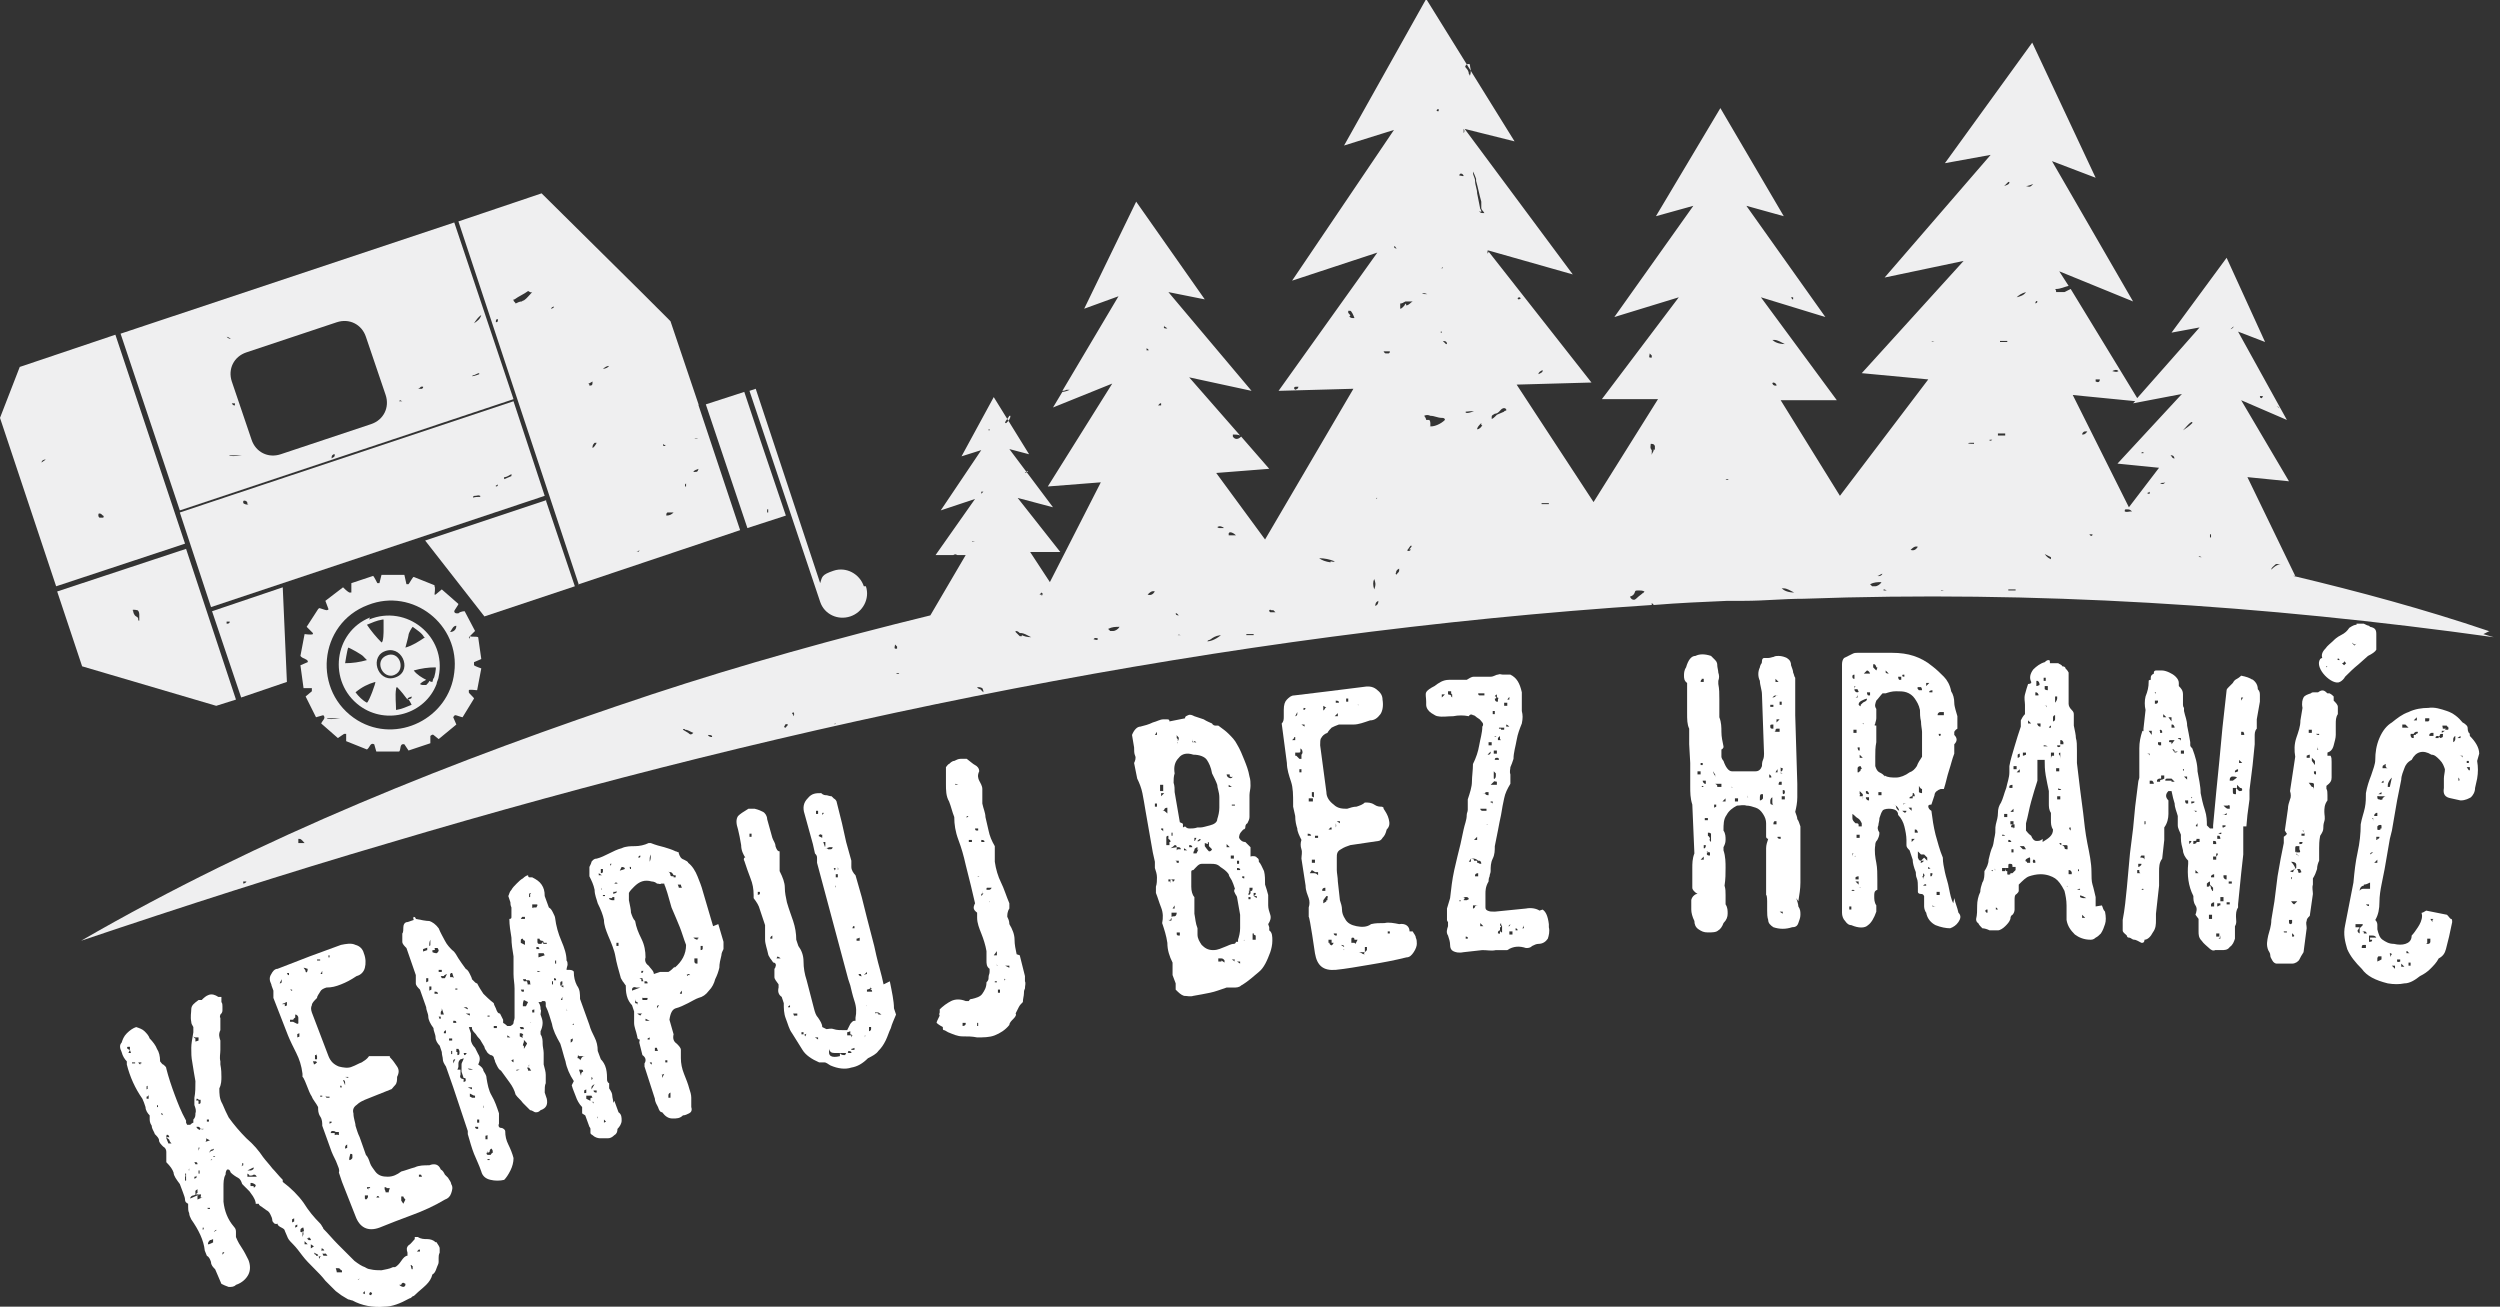 <?xml version="1.0" encoding="UTF-8"?>
<svg xmlns="http://www.w3.org/2000/svg" id="Layer_1" width="240.5" height="125.7" version="1.1" viewBox="0 0 240.5 125.7">
  <rect x="0" y="0" width="240.5" height="125.7" fill="#333333" stroke="none"/>
  <defs>
    <style>
      .st0 {
        fill: #fff;
      }

      .st1 {
        fill: #efeff0;
      }
    </style>
  </defs>
  <polygon class="st0" points="112.8 82 112.8 81.6 112.8 81.6 112.8 82"></polygon>
  <g>
    <path class="st0" d="M41.9,119.5c-.2-.2-.5-.3-.8-.3-.3,0-.6,0-.9-.2-.2,0-.3,0-.3,0,0,0,0,0,0,.2-.2.2-.4.5-.6.6-.2.2-.2.4-.1.7v.3c-.2,0-.4.2-.6.5-.2.3-.4.5-.6.6,0,0,0,0-.1,0,0,0,0,0-.1,0-.4.2-.7.2-1.1.3-.3,0-.7,0-1.1-.1,0,0-.2,0-.5-.2-.3-.1-.6-.3-1-.6h0c-.6-.6-1.1-1.1-1.6-1.6-.5-.5-.9-1-1.4-1.5,0,0,0-.1-.1-.2,0,0-.1-.2-.2-.3-.6-.6-1.1-1.2-1.6-2-.5-.7-1.2-1.4-2-2v-.2c-.4-.4-.7-.8-1-1.1-.3-.4-.6-.7-.9-1.1-.4-.6-.9-1.2-1.6-1.8-.6-.6-1.2-1.3-1.7-2-.2-.4-.4-.8-.6-1.3-.3-.5-.3-1-.3-1.5.2-.4.2-.8.2-1.1s0-.7-.1-1.2v-.3c-.1-.4,0-.7,0-1.1,0-.4,0-.7,0-.9-.1-.3-.2-.6,0-1,0-.3,0-.7,0-.9v-.3c-.1,0,0-.3,0-.3.1-.1.2-.2.2-.4,0-.1,0-.3,0-.4,0-.1,0-.3-.1-.4,0-.1,0-.3,0-.5,0,0,0,0,0,0,0,0-.2,0-.3,0-.3-.2-.6-.3-.9-.2s-.5.3-.7.5h-.3c-.4.3-.7.5-.7.9,0,.3-.1.7,0,1.2,0,.2.1.3.2.5,0,.1,0,.3,0,.5-.1.6-.2,1.1-.2,1.5,0,.5,0,.9.1,1.4.1.6.2,1.3.3,1.8,0,.6,0,1.1-.1,1.6,0,.2,0,.4,0,.5,0,0,0,.1,0,.2.1.3.2.5.1.8,0,.2,0,.4-.2.6,0,.2,0,.3,0,.3,0,0-.1,0-.3.2-.1,0-.2,0-.3,0,0,0,0,0-.1-.2v-.2c-.5-.9-.8-1.7-1.1-2.5s-.6-1.7-.8-2.5c0-.2-.2-.3-.3-.4-.1,0-.2-.2-.3-.3,0-.5-.1-.9-.3-1.2-.1-.3-.4-.7-.7-1-.1-.3-.3-.5-.5-.7-.2-.2-.5-.3-.8-.4-.3.1-.6.3-.9.6-.3.3-.4.6-.5.9-.2.2-.2.5,0,.9.1.4.3.7.5.9v.3c.3,1.2.8,2.3,1.5,3.3.1.2.2.5.3.8,0,.3.2.6.4.8v.3c0,.2,0,.4.2.7,0,.3.2.5.3.8.2.2.4.4.4.6,0,.2.2.4.4.6.2.1.3.3.3.5,0,.3,0,.5,0,.7v.3c.4.4.6.7.7,1,0,.3.3.7.6,1.1l.3.8c.1.3.2.5.2.7,0,.2.1.3.3.4v.3c0,.2,0,.4.1.6,0,.2.1.4.2.6.7,1,1.2,2,1.3,3l.2.5c.2.1.3.3.4.6,0,.3.2.5.4.7l.6,1.4c.2.1.4.2.7.3.3,0,.5,0,.7-.2.6-.2,1-.6,1.2-1s.2-.9,0-1.4c-.2-.4-.4-.8-.6-1.1-.2-.3-.4-.6-.6-1.1,0-.2,0-.4,0-.5,0-.1,0-.3-.2-.5-.6-.7-.9-1.5-1-2.4,0-.5,0-1,0-1.4,0-.4,0-.9.2-1.2,0-.3.1-.5.2-.5.1,0,.2,0,.3.3.2.2.5.4.7.5.2.1.3.3.4.6.2.2.5.5.7.7.2.3.5.6.6,1.1,0,0,0,0,0,.1,0,0,.2,0,.3,0,0,.1.1.2.3.3.1.1.3.2.4.3.2.1.3.2.4.4s.2.4.2.6c0,.1.1.2.2.3,0,0,.2.1.3,0,0,.2.2.3.4.4.2.1.3.2.3.3.1.2.2.5.3.7.1.2.3.4.5.6.3.3.6.7.9,1.1s.7.8,1.1,1.2c.4.4.8.8,1.1,1.2.4.4.7.7,1,1,.3.2.5.4.7.5.2.1.3.2.5.3.1,0,.3.1.4.1.9.5,2,.7,3.1.6.7,0,1.5-.3,2.4-.8.1,0,.2-.1.3-.2.1,0,.2-.1.3-.2,0,0,0,0,0,0,0,0,0,0,0,0,.3-.3.7-.6,1-.9.3-.3.5-.6.6-1,.2-.1.3-.3.4-.6s.2-.4.2-.6c0-.1,0-.3,0-.4,0-.1,0-.3.1-.5,0-.1,0-.3,0-.4,0-.2-.2-.4-.3-.6ZM12.3,101.4l.2-.4c0,0-.1,0-.2-.1-.1,0-.1-.2,0-.2.1,0,.2,0,.2,0,0,0,0,.2,0,.3h0s.1.3.1.3h-.3ZM12.7,102.3s0,0,0-.1h.3c0-.1,0,.1,0,.1-.1,0-.2,0-.3,0ZM13.5,102.4c0,0-.1,0-.2-.2,0,0,.2,0,.3,0,0,0,0,0,0,.1,0,0,0,0-.1,0ZM14.2,104.4v.3c.1,0-.1.1-.1.1,0-.2,0-.3,0-.3,0,0,0,0,.2-.1ZM14.1,105.6s0,0,0-.1c.1,0,.2-.1.2-.2,0,0,0-.1,0-.1v.3s0,.1,0,.2c0,0,0,0,.1,0-.1,0-.2,0-.3,0ZM14.4,103.8c0,0-.2,0-.2,0,0,0,.1,0,.2,0,.1,0,.2,0,.3,0,0,0-.1,0-.2,0ZM15.1,106.6s0,0,0-.1c0-.1,0-.2.1-.2v.2c0,0-.1,0-.1,0ZM15.5,107.1c0,0,0,0-.1,0,.1,0,.2,0,.2,0,0,0,0,0,.1.2,0,0-.1-.1-.2-.1ZM16.2,110l-.2-.5c0-.3,0-.4.2-.3,0,0,0,0,.1.2h-.3c.2.2.3.2.3.3,0,0,0,.1.2.3h-.3ZM17.8,113.6v-.4c.1,0,0-.3,0-.3,0,0,0,0,.1,0,0,0,0,.1,0,.3v.3c.1,0-.1.1-.1.1ZM21.5,122c0,0-.1,0-.2,0,0,0,0,0,.1,0,0,0,.1,0,.2.1,0,0,0,0,0,0ZM21.6,120.4s0,.1-.2.3v-.2c0,0,.2-.1.2,0ZM20.6,110.4c0,.2-.1.3-.2.3,0,0-.1,0-.3.2.1-.2.2-.3.2-.3,0,0,.1,0,.3-.1ZM20.7,111.3h-.3c0,.2,0,.2,0,.3,0,0-.1,0-.2,0,.1,0,.3-.1.3-.3,0-.1.2-.1.2,0ZM20.1,107.7v.2c-.1,0-.2,0-.2,0,0,0,0-.1,0-.2,0,0,0,0,.1,0ZM19.9,98.1c0,.1,0,.2,0,.2,0,0-.1,0-.1,0h.2ZM19.3,105.8c0,0,0,.1,0,.2,0,.1,0,.2-.2.2,0,0,0-.1,0-.2,0-.1,0-.2-.2-.1v-.2c0,0,0,0,0,0,.1,0,.2,0,.2.1ZM19.2,112.6v.3c.1,0-.1,0-.1,0v-.3c-.1,0,.1,0,.1,0ZM19,110.4h.2c0,0-.1.3-.1.3v-.3ZM19.2,108.7c-.2-.1-.3-.2-.3-.3,0,0,.1,0,.2,0,0,0,.1,0,.2.2h.3c0,0,0,0,0,0,0,0-.1.1-.3,0ZM19,112c-.1,0-.2,0-.2,0,0,0,0,0-.1-.2,0,0,0,0,.1,0,.1,0,.2,0,.2.2ZM18.9,99.8c0,0,.1,0,.2,0,0,.1,0,.2,0,.3,0,0,0,0-.3.1v-.3c-.1,0-.2-.2-.2-.2,0,0,.1.1.2.1ZM18.9,113.1c0,.1,0,.2,0,.2,0,0,0,0-.2.1v-.2c0,0,.1,0,.1,0ZM18.2,112.6c-.1,0,0-.2,0-.2v.3s0,0,0,0ZM19,115.3c0-.1,0-.2,0-.3,0,0,.1,0,.2-.1l-.9.4c0-.2.2-.3.3-.3,0,0,.1,0,.2-.1v-.3c-.1,0,.2-.2.2-.2v.3c.1,0-.2.2-.2.2.2,0,.3,0,.4,0,0,0,0,0,0,0,0,0,0,0,.1,0s0,.1,0,.3c.1,0,.2,0,.2,0,0,0,0,.1,0,.3v-.3c-.1,0-.5.2-.5.2ZM19.5,118.3s0,0,0,0v-.2c0,0,0,0,0,0,0,0,0,0,0,0,0,0,0,0,.1,0,0,.1,0,.2-.1.2ZM19.5,102.5c0,0,.1,0,.2.1,0,0,0,.1,0,.2v-.3ZM19.8,109.8c0,0,.1-.2,0-.3l.4.2-.6.2s0,0,.1,0ZM19.9,116.2c0,0,.2,0,.3,0,0,0,0,0,0,.1h-.2c0,0-.1-.2-.1-.2ZM20,119.7c0-.2.1-.3.2-.4,0,0,.1,0,.3-.1v.3c.1,0-.4.2-.4.2ZM20.8,118.4c0,0-.1,0-.2.1,0,0-.1.2,0,.3v-.3c-.1,0,.2-.2.2-.2ZM20.9,108.2c0,0-.1,0-.3,0h.3c0,0,0,0,0,0ZM21.4,111.5c0,0-.1,0-.3,0h.3c0,0,0,0,0,0ZM24.4,112.4c0,.1-.2.2-.3.2s-.2,0-.3,0h0s.6-.3.6-.3ZM23.3,112.1v-.2c0,0,.1,0,.1,0,0,.1,0,.2,0,.2,0,0,0,0-.2.1ZM24.4,114.1c0,0-.2,0-.3,0v-.3s0,0,.1,0c0,0,.2,0,.4.2,0,.2-.2.3-.2.2ZM24.3,113.2c0,0-.2,0-.3,0-.1,0-.2,0-.2,0,0,0,0-.1,0-.3,0,0,.2.1.2.2.1,0,.3,0,.4-.1.1,0,.2,0,.3.2-.2,0-.3,0-.4,0ZM28.1,117.3s0,0,.2-.1c0,.2,0,.3,0,.3,0,0,0,0-.2.1,0-.2,0-.3,0-.3ZM28.4,118.1v-.2c0,0,.2-.1.2-.1,0,.1,0,.2,0,.2,0,0,0,0-.2.1ZM30.9,120.1c.1,0,.2,0,.3.2-.1,0-.2,0-.3,0,0,0,0,0,0-.1,0,0,0,0,.1,0ZM29.2,118.7c0-.1,0-.2,0-.3-.1.1-.2.2-.3.1,0,0,0-.1,0-.2,0,0,0-.1.2-.2h.1s0,0,0,0c0,0,0,0,0,.1.1.3,0,.5-.1.8,0-.2,0-.4,0-.5ZM29.3,119.7s0-.2,0-.3c0,0,.2.2.2.2,0,0,0,0,.1.1-.2,0-.3,0-.3,0ZM29.7,119.1c0,0,0,0,0-.1l.2.2c0,.1,0,.1,0,.1s0,0-.2,0c0,0,0,0,0,0,0,0,0,0,0,0-.1-.1-.2-.2-.3-.1ZM29.9,120.1v-.4s.3.2.3.2l-.3.2ZM30.8,121.2l-.2-.4h-.2s0,0,0-.1c0,0,0,0,.1,0-.1,0-.2,0-.2,0,0,0,0,0-.1-.2l.4.2v.2c0,0,.4-.1.4-.1,0,0-.1,0-.2.1,0,0-.1.2,0,.4ZM31.1,120.8c0,0,0-.1-.1-.2h.3c0-.1.2.2.2.2-.1,0-.2,0-.3,0ZM31.6,121.5s0,0-.1-.2c0,0,0,0,0,.1,0,0,.1,0,.3,0-.1,0-.2,0-.3,0ZM32.9,122.4h-.5c0-.1-.1-.4-.1-.4,0,0,.1,0,.2,0,.1,0,.2,0,.3.2,0,0,0,0,.1,0,0,0,0,.1,0,.3ZM34.5,123.1h0c0,0,0,0,0,0h-.1c0,0,.2-.1.2-.1h0ZM34.9,124.4l.2-.2v.3c0,0-.2-.1-.2-.1ZM35.7,124.6c-.1,0-.2-.1-.2-.1s0,0,.1-.2c.1,0,.2.1.2.1s0,0-.1.2ZM39,123.6c0,.1-.1.2-.2.2,0,0-.2,0-.4-.2,0,0,.1,0,.2,0,0,0,0,0,0,0,0-.1.1-.2.2-.2,0,0,0,0,.2.1v.2ZM39.6,122.1s-.1,0-.2.3l.2-.3h0s-.1-.4-.1-.4h.1c0,.1.1.1.1.1v.3c-.1,0,0,0,0,0,0,0,0,0,0,0ZM40.4,120.4h-.3c0,0,.2-.2.2-.2.1,0,.1,0,.1.2ZM41,121.4h0c0-.1,0-.1,0-.2,0,0,0,0,0-.1v.3Z"></path>
    <polygon class="st0" points="32.6 117.4 32.6 117.4 32.9 117.3 32.9 117.3 32.6 117.4"></polygon>
    <path class="st0" d="M42.8,113c-.1-.2-.2-.4-.4-.5-.2-.5-.6-.6-1.1-.4-.5,0-1,0-1.4.2-.4.1-.9.3-1.3.4-.4.3-.8.5-1.3.5-.5,0-.9-.1-1.2-.5-.2-.3-.4-.5-.5-.8-.1-.3-.2-.6-.4-.8l-.6-1.7c-.2-.4-.3-.8-.4-1.1,0-.3-.2-.7-.2-1.2-.1-.3,0-.6.3-.8.3-.3.6-.4.8-.5l2.5-1c.1,0,.2-.2.4-.4s.2-.5.2-.8c.2-.4.2-.7,0-1-.2-.3-.4-.6-.7-.9,0,0,0,0,0-.1,0,0-.2,0-.3,0-.2,0-.4,0-.8,0s-.6,0-.9,0c-.2.3-.4.4-.7.6-.3.1-.6.3-.9.4-.4.2-.9.1-1.3,0-.5-.2-.8-.5-1-1l-1.6-4.2c-.1-.3-.1-.5,0-.7,0-.2.2-.4.5-.7,0-.2.2-.4.3-.6s.3-.3.6-.4c.5,0,.9-.1,1.4-.3s.9-.4,1.5-.8c.4-.1.7-.4.8-.8.1-.4.1-.9-.1-1.4-.1-.4-.4-.7-.8-.8-.4-.2-.9-.1-1.4,0l-3,1.1-3.1,1.2c-.3,0-.5.3-.6.5-.2.3-.2.6,0,1,0,.1.1.3.2.6,0,.3,0,.5,0,.7l1.4,3.6c.2.5.5,1.1.8,1.7.3.6.5,1.2.6,2v.3c.1,0,.4.8.4.8.2.5.3.8.5,1.1.1.3.4.6.6,1,0,.3,0,.6.2.9.2.3.2.6.2.9l.9,2.5c.2.5.4.8.5,1.1s.3.6.2.9l.3.9,1.3,3.3c.4,1.1,1.2,1.5,2.3,1.1,1-.4,2-.8,3.1-1.2,1.1-.4,2.2-.9,3.2-1.5.3-.1.5-.3.6-.6.1-.3.2-.6,0-.9,0-.2-.2-.4-.3-.6ZM32.7,92.1c0,.1,0,.2,0,.2,0,0-.1,0-.2,0h.3ZM31.7,91.9v.2c0,0-.1,0-.1,0v-.2c0,0,.1,0,.1,0ZM31.1,93.7h-.3c0,.1.2-.3.2-.3v.3ZM30.8,92.4s0,0,0,0h-.3c0,.1,0-.1,0-.1.1,0,.2,0,.3,0ZM29.1,93.5v.3c0,0,0,0,0,0,0,0,0-.1,0-.3ZM28.2,95.4l-.3-.2h.2c0,0,0,.2,0,.2ZM27.8,93.8c0,.1,0,.1.2,0-.1,0-.2,0-.3,0,0,0,0,0-.1-.2.1,0,.2,0,.2,0ZM27.1,94.2c0,0,0,.1,0,.2,0,.1,0,.2-.2.2l.2-.4ZM27.5,96.4s0,0,.1,0c-.1,0-.2.1-.2.2,0,0-.1,0-.3,0l.5-.2v.3c.1,0-.2.1-.2.1,0-.1,0-.2,0-.3ZM27.9,98.3c0,0,0-.1,0-.2h.3c.1-.2.2-.2.2-.2,0,0,0-.1,0-.3.2,0,.3.2.3.3,0,0,0,.2,0,.2v.3c.1,0-.1.1-.1.1l-.4-.2c0,0-.1,0-.1,0ZM28.6,99.8v-.3c-.1,0,.2-.1.2-.1v.3c.1,0-.2.1-.2.1ZM29.4,93.4c0,0-.1-.2-.2-.3.2,0,.3.1.4.1,0,0,.1,0,.3,0h-.3c0,.3-.1.4-.2.3ZM33.2,110.4c0-.1,0-.2.2-.3v.3c.1,0-.2.1-.2.1,0,0,0,0,0-.1ZM33.5,103.5v.2c0,0-.3-.1-.3-.1h.3ZM33.2,104.2c0,0,0,.1,0,.2l-.2-.5c.2,0,.2.2.2.3ZM30.4,101.4s0,0,.1.2v.3s0,0-.2,0c0,0,0,0,0-.1v-.3s0,0,.1,0ZM30.2,102.4s0-.1-.1-.3h.3c0,0,.1.1.1.1,0,0,.1,0,.2,0h-.2c-.2.2-.3.2-.3.2ZM30.8,105.7v-.3s.1,0,.2,0c0,0,0,0,0,.1h-.3ZM31.4,105.5h.3c0-.1,0,.1,0,.1-.2,0-.3,0-.3,0,0,0,0,0-.1-.2ZM31.6,107.9h.3c0,0,0,.1,0,.1,0,0,0,0-.2.1v-.3ZM32.2,109c0,0-.1,0-.2,0h-.2c0,0,.1-.2.1-.2.2,0,.3,0,.4.1,0,0,.2,0,.3,0v.3c0,0-.2-.1-.4,0ZM32.7,104.7c0-.2.1-.3.1-.3,0,0,0,0,.1.2h-.3ZM33.9,111.4c0,0-.1.2-.3.2v-.2c0,0,.1-.4.1-.4.1,0,.2,0,.2.1,0,0,0,.1,0,.2,0,0,0,0,0,.1ZM35.1,115.3s0,0,0-.1h0s0,0,0,0h0s0-.2,0-.2h.3c0-.1,0,.1,0,.1h0c0,.2-.2.3-.2.3ZM35.5,114.4c-.1,0-.2,0-.2-.2h.3c0-.1,0,.1,0,.1,0,0,0,0-.2,0ZM36.6,115.4c0,0,0-.1,0-.2h-.4c.1-.2.2-.2.3,0,0,0,0,0,0,0v.3s0,0,0,0ZM37.4,114.7c-.2,0-.2,0-.3,0,0,0,0-.1-.1-.3,0-.1,0-.2,0-.2,0,0,.2,0,.2.1h.3c0,0-.1.3-.1.3ZM38.6,115.5c-.1,0-.2,0-.3,0,0,0-.2,0-.3,0h.3c.2,0,.3,0,.3,0,0,0,0,0,0-.1v-.3c0,0,.1,0,.2,0,0,0,0,.1.2.3l-.2.4ZM40.3,113.2v-.2c0,0,.1,0,.2,0,0,0,0,0,.1.2h-.3Z"></path>
    <path class="st0" d="M59,106.1c0-.3-.1-.5-.1-.7,0-.2-.1-.4-.3-.7v-.3s0-.1,0-.2c-.1,0-.2-.2-.2-.3,0-.3,0-.7-.1-1.1-.1-.4-.3-.7-.5-.9l-.3-.8c0-.5-.1-.9-.3-1.3-.2-.4-.4-.8-.5-1.2l-.9-2.5c0-.5,0-.9-.3-1.3-.2-.4-.3-.8-.3-1.3,0-.1-.2-.2-.4-.2-.1,0-.2,0-.3,0,0-.2.1-.4.1-.5,0-.1,0-.3-.1-.4,0-.6-.2-1.2-.5-1.9-.3-.7-.5-1.4-.6-2.2,0-.1-.1-.3-.2-.5-.1-.2-.2-.4-.4-.5l-.4-1.1c0-.5-.1-.8-.3-1.1s-.5-.5-.9-.7c0,0,0,0-.2,0-.1,0-.2,0-.2-.2-.1,0-.3.1-.5.3-.2.1-.4.3-.6.5-.2.2-.4.4-.5.6-.2.2-.2.4-.3.6l.2.6c0,.1,0,.3.1.5,0,.2,0,.4,0,.7,0,0,0,0,0,.2,0,.1,0,.2-.2.2,0,.6.1,1.2.2,1.8,0,.6.1,1.2.2,1.8,0,.6,0,1.2,0,1.7,0,.5.1.9.1,1.4,0,.5,0,1,0,1.4v1.4c0,.2-.1.3-.1.5,0,.1-.1.2-.3.3-.1,0-.3,0-.3,0,0,0-.2-.2-.4-.3v-.3c0,0-.3-.6-.3-.6-.2,0-.3-.2-.4-.5-.1-.2-.2-.4-.2-.5-.4-.3-.8-.7-1-.9-.2-.3-.4-.6-.6-1,0,0-.1,0-.2-.1-.1-.1-.2-.2-.3-.3,0-.1-.1-.3-.2-.5-.1-.2-.2-.4-.4-.5-.3-.4-.5-.7-.7-1-.2-.3-.3-.6-.6-.8-.2-.2-.5-.5-.7-.9-.2-.4-.4-.7-.6-1.2-.3-.4-.6-.6-.9-.7-.3,0-.8-.1-1.3-.2,0-.1-.1-.2-.2-.2,0,0-.1.1,0,.3l-.6.2c-.3,0-.4.3-.4.5,0,.2,0,.5-.1.6,0,.3,0,.6,0,.8,0,.2.2.4.4.6l.9,2.6c0,.3,0,.6,0,.8,0,.2.2.4.4.6l.6,1.7c0,.3.2.6.2.9,0,.3.2.7.5,1.1,0,.3.2.6.2.9s.2.6.4.8l.2.6c0,.3.1.5.1.7s.1.4.3.7l.7,2,1.4,4.2v.3c.2.7.4,1.4.6,1.9s.5,1.1.7,1.7c.1.4.4.7.9.8.4.1.9.1,1.3,0,.2-.2.4-.5.6-.9.2-.4.3-.8.3-1.2-.1-.4-.3-.9-.5-1.3-.2-.4-.3-.8-.3-1.3,0-.1-.2-.3-.4-.3-.2,0-.3-.2-.2-.4,0-.1,0-.3,0-.5,0-.2,0-.3,0-.5-.2-.6-.4-1.2-.7-1.7-.3-.5-.4-1.1-.5-1.7,0-.3-.2-.5-.3-.7,0-.2-.2-.4-.5-.6.2-.4.2-.7,0-1-.1-.2-.2-.4-.3-.6-.2-.2-.4-.5-.4-.8,0-.3,0-.5,0-.6l-.2-.6c.1,0,.2,0,.3,0,0,0,0,0,0,.1,0,.2.2.4.3.5.1.1.2.3.3.4s.2.2.3.4.2.3.3.5c0,.1.1.3.2.4,0,.1.2.3.4.4.2,0,.3.2.3.2s0,.1.1.3c0,.1.1.3.2.5.1.2.2.4.4.5.3.4.5.7.8,1.1.3.4.5.8.6,1.2.2.3.5.5.7.8.2.2.5.5.7.7.2,0,.4.2.5.2.2,0,.3,0,.5-.2.6-.2.7-.6.6-1.1l-.2-.6c0-.4,0-.7.1-.9,0-.2,0-.5,0-.8,0-.3-.1-.6-.2-1,0-.4,0-.8,0-1.1,0-.3-.1-.6-.1-.9,0-.3,0-.6-.2-.9v-.3c.1-.2.2-.5.2-.8,0-.3-.1-.5-.2-.8,0-.2.1-.4,0-.5,0-.2,0-.4-.2-.7h.3c0-.1,0-.1.2-.1.1,0,.2,0,.2.2v.3c.3.6.4,1.1.6,1.7.1.6.4,1.2.8,1.9.2.6.3,1.1.5,1.7.1.6.4,1.3.8,1.9l-.2.4c.1.4.3.8.4,1.1s.3.7.6,1v.3c0,.2,0,.3,0,.3s.1.1.3.2l.4,1.1c0,0,.1.1.1.2,0,0,0,.2,0,.2,0,0,0,.2,0,.2,0,0,0,.1.2.2.2.2.5.3.7.3.3,0,.5,0,.8,0,.2,0,.4-.1.6-.3.2-.1.3-.3.3-.6.2-.2.4-.5.4-.8,0-.3,0-.6-.3-.8l-.4-1.1ZM45,97s0,0,0,.1l-.4-.2c.1,0,.2,0,.3,0ZM43.7,96v-.3s0,0,0,.1c0,0,0,.1,0,.2ZM43.7,98.2c.1,0,.2,0,.2.2h-.3c0,0,0-.2,0-.2,0,0,0,0,.2,0ZM43.9,101.2v-.3s.1,0,.2,0c0,0,0,0,.1.2,0,0,0,0,0,.2,0,.1,0,.2-.2.2v-.3ZM44,94.9v.3s-.1,0-.2,0c0,0,0,0,0-.1h.3ZM43.4,93.6s0,0,.1,0l.2.6c0-.1-.1-.2-.2-.2,0,0-.1,0-.2,0,0-.1,0-.2,0-.3ZM43,93.7l-.2.4c-.2,0-.3,0-.3,0,0,0,0,0-.1-.2h.3c0-.1.3-.2.3-.2ZM42.5,93.4s0,0,0,.1h-.3c0,.1,0-.2,0-.2.1,0,.2,0,.3,0ZM40.7,91.6s0-.1,0-.3l.6-.2c0-.1,0-.2,0-.3,0,0,0-.2.1-.4,0,.2,0,.4,0,.5,0,0,0,.1-.1.1-.1,0-.2.1-.2.2,0,0,0,.1,0,.2l-.6.2c.1,0,.2,0,.2-.1ZM41,94.4v-.3c0,0,.2,0,.2,0,0,.1,0,.2,0,.3,0,0,0,0-.2.1ZM41.3,95.2v-.3c0,0,.2,0,.2,0,0,.1,0,.2,0,.3,0,0,0,0-.2.1ZM41.5,91.4c0,0,.1,0,.2,0,.1,0,.2,0,.1-.2.1,0,.2,0,.3,0,0,0,0,0,.1.2,0,.2-.2.3-.2.3,0,0-.2,0-.4-.1v-.3ZM41.8,95.7c0-.1,0-.2,0-.3,0,0,0,0,.1,0,.2,0,.3.2.2.2,0,0,0,.2,0,.3v-.3c0,0-.4,0-.4,0ZM42.5,98h-.3s0-.1,0,0c.1,0,.1,0,0-.2h.3c0-.1-.1-.2-.1-.2,0,0,0-.1,0-.2,0,0,0-.1.1-.2,0,0,0-.1,0-.2l.2.6h-.3c0,.2,0,.3,0,.4,0,0,0,0-.1,0ZM42.7,99.3c0,0,0-.1.2-.2v.3c-.1,0-.2,0-.2,0ZM43.2,99.9h.3c0,0,0,.2,0,.2-.1,0-.2,0-.3,0,0,0,0,0,0-.1ZM43.4,101.4c0-.1,0-.2,0-.3,0,0,0,0,.1,0v.3c0,0-.2,0-.2,0ZM43.6,102.1c0-.1,0-.2.2-.2l-.2.4s0,0,0-.2ZM44.6,104.1v-.3c-.3,0-.4-.2-.3-.4,0-.2,0-.3,0-.5h-.3c0,0,.1-.2.1-.3,0,0,0-.2,0-.3,0-.2.1-.3.2-.4,0,0,.1,0,.3-.1,0,.2-.2.4-.2.6,0,.2,0,.4,0,.7l.2.6c.1,0,.2,0,.2.1,0,0,0,.1,0,.2ZM44.6,101.3h.3c0,0-.1.2-.2.2s0,0-.1-.2ZM45.9,108.6c0,0-.2,0-.2-.2h.3s0,.1,0,.2ZM46.9,111.8v-.3s.1,0,.2,0c0,0,0,0,0,.1h-.3ZM47.1,110.8c0-.2.1-.3.2-.3,0,0,0,0,.1.2,0,.1,0,.2,0,.2s-.1,0-.2.2c0,0,0,0-.2,0-.1,0-.2,0-.2-.2,0,0,0,0,.1,0,0,0,0-.2,0-.3-.1,0-.2,0-.1,0,0,0,0-.1,0-.3v.3c0,0,.2.3.2.3ZM46.9,109.3v.3c0,0-.2,0-.2,0,0-.1,0-.2,0-.3s0,0,.2-.1ZM46.5,106.6s0,0,0,0v-.3c0,.1.1.2,0,.3ZM46.1,107.7v.3c0,0-.2,0-.2,0v-.3c0,0,.2,0,.2,0ZM45.7,105.3c0,0,0,.1,0,.3h-.3s-.1-.1-.2-.1c0,0,0-.1,0-.3l.4.2s0,0,.1,0ZM45.1,104.6h.3c0,0,0,.2,0,.2l-.4-.2ZM45.1,102.8c0,0,.2,0,.4.1h-.3s-.1,0-.2-.1c0,0-.1,0-.2,0,.1,0,.2,0,.3,0ZM44.9,97.5h.3c0,0,0,.2,0,.2l-.4-.2ZM45.7,97.2c0,0,0-.1.1-.2,0,0,.1,0,.2,0h-.3ZM46.9,98v-.3s.1,0,.2,0c0,0,0,0,0,.1h-.3ZM47.8,98.8s0,0,0,.1h-.3c0,0,0-.2,0-.2.1,0,.2,0,.3,0ZM47.9,99.7c0,0-.1,0-.2,0h.3s0,0-.1,0ZM48.8,99.9v-.3c0,0,.3.2.3.2h-.3ZM51.6,87.3s0,0,0,0h-.3c0,.1,0,.1-.1,0,0,0,0-.1,0-.3h.3c.2,0,.2,0,.2.1ZM51.8,91.1s0,0,.1.2h-.3c0,.1,0-.2,0-.2.2,0,.3,0,.3,0ZM51,86c0,.1,0,.2,0,.3,0,0,0,0-.1,0,0,0,0,0,0-.2,0-.1,0-.2.2-.2ZM50.5,90.6c0,0,0,.1,0,.3l-.4-.2s0,0,0-.2c0-.1,0-.2.2-.2,0,.1.1.2.2.2ZM50.3,96.9c0-.1,0-.2,0-.3,0,0,0-.2.1-.4l.4.2-.2.4h-.3ZM50.4,99c-.1,0-.2,0-.3,0,0,0,0,0-.1-.2,0,0,0,0,.2,0,.1,0,.2,0,.2.2ZM50.2,95.4s0,0-.1-.2h.3c0,0,0,.2,0,.2-.1,0-.2,0-.3,0ZM50.5,89.4c0,0-.1,0-.3,0h.3s0,0,0,0ZM50.2,88.2h.3s0,.1,0,.2c0,0,0,0-.1,0h-.3c0,0,.2-.3.2-.3ZM49.2,102s0,0,.2-.1v.3c0,0-.2-.1-.2-.2ZM49.5,103.1c.1,0,.2-.1.2-.2,0,0,.1,0,.3,0l-.6.2ZM50.3,100.6c0-.2.1-.3.1-.4,0,0,0-.2,0-.3l-.4-.2c0-.1,0-.2,0-.3,0,0,0,0,.1,0,.2,0,.3.2.2.2s0,.2,0,.3c.2.3.4.4.4.5,0,0-.1.2-.3.5v-.3ZM50.9,98.4c0,0,.1,0,.3,0h-.3c0,.1.1.2.2.2,0,0,0,.1,0,.2v-.3c-.1-.1-.1-.2,0-.1ZM50.8,102.9s0,0-.1-.2c.1,0,.2,0,.2,0,0,0,0,0,0-.1-.1,0,0-.2,0-.2v.3c0,0,.2.3.2.3-.1,0-.2,0-.3,0ZM51.2,97.5c0-.1,0-.2,0-.3s0,0,.2-.1v.3c0,0-.2,0-.2,0ZM51.2,95v-.3c0,0-.4,0-.4,0,0,0,0,0,0,.1,0,0-.1,0-.3,0h.3c0,0-.1-.4-.1-.4-.1,0-.2,0-.3,0,0,0,0,0-.1-.2.1,0,.2,0,.3,0,0,0,0,0,0,.1,0,0,0,0,.2,0,.1,0,.2,0,.2.2,0,0,0,0,0,.1,0,0,.2,0,.3,0h-.3ZM51.5,94h.3s0,0,0,0c0,0-.1,0-.3,0ZM51.7,93.6c0-.1,0-.2,0-.2,0,0,.1,0,.3.1h-.3ZM51.8,92c0-.1,0-.2,0-.3,0,0,0,0,.2,0,.1,0,.2,0,.3,0,0,0,0,0,.1.2l-.6.2ZM52.3,90.6c-.1,0-.2.1-.2.2s0,0,0,0c0,0,0,0-.2,0-.1,0-.2,0-.2-.2v-.3c0,0,.2,0,.2,0,0,.1.1.2.2.2.1,0,.2,0,.2.2.1,0,.2,0,.3,0,0,0,0,0,0,.1,0,0,0,0-.2,0-.1,0-.2,0-.2-.2ZM57,103.7s0,0,0,.1c0,0,.2,0,.3,0h-.3c0,0-.3.2-.3.2v-.3s0,0,0,0,0,.1,0,.3c.1,0,.2-.1.2-.2,0,0,0-.1,0-.2ZM56.9,104.6c0-.1.1-.2.3-.3l-.3.5c0,0,0-.1,0-.2ZM56.6,103.3s0,0,0,0h0c.1,0,.2,0,.1,0ZM56.7,102.4c0,0,0,.1,0,.2v-.3s0,0,0,.1ZM55.2,98.5c0,0,0-.1,0-.2v.3c.1,0-.2,0-.2,0,.1,0,.2-.1.2-.2ZM54.1,94.4c0,.1,0,.2,0,.3,0,0,0,0-.2.1.1,0,.2,0,.3,0,0,0,0,.1,0,.2,0,0,0,0,0,0,0,0-.2-.1-.3-.2,0,0,0,0,0-.2,0-.1,0-.2.2-.2ZM53.5,95c0,0,0,0,0,0h.3c-.1,0-.2,0-.2,0ZM53.5,92.4c0,.1,0,.2,0,.3,0,0,0,0-.1,0v-.3c0,0,.2,0,.2,0ZM53.2,94.7s0,0-.1,0v-.3c0,0,.2,0,.2,0v-.3s0,0,0,0c.1,0,.2,0,.2.2h-.3c0,.2,0,.3,0,.4ZM53.4,96c0,0,0-.1,0-.2v.3s0,0,0-.1ZM53.9,96.3l.2-.4v.3c0,0-.2,0-.2,0ZM54.2,98.1v.3c0,0,.2.3.2.3l-.2-.6ZM54.5,97.3v-.3c0,.1,0,.2.1.2,0,0,.1,0,.2,0h-.3ZM54.9,100.3v-.3c0,0,.2-.1.2-.1,0,0,0,0,0,.1,0,.1,0,.2-.2.3ZM55.2,99.3c0-.1,0-.2.1-.2s.1,0,.2,0h-.3ZM55.7,101.6c0,0,.1,0,.2,0,.2,0,.3,0,.4,0-.1,0-.2,0-.3.1s-.1.2-.2.3c0-.1-.1-.2-.2-.2s0-.1,0-.3ZM55.9,103.3c0,0,0,.1,0,.2l-.2-.6s0,0,.2,0c.1,0,.2,0,.2.2-.1,0-.2.1-.2.3ZM56.2,105.2v-.3c0,0,.2-.1.2-.1,0,.1,0,.2,0,.3s-.1,0-.3.1ZM57,105.9c0,0-.1,0-.2,0l-.4-.2c0-.1,0-.2,0-.3,0,0,0,0,.2,0,.1,0,.2,0,.3,0,0,0,0,0,.1.2-.1,0-.2,0-.2.1,0,0,0,.1,0,.3h.3c0,0,0,.2,0,.2,0-.1-.1-.2-.2-.2ZM57.3,105.1c0,0-.2,0-.2-.2h.3s0,.1,0,.2ZM57.5,107.3s0,0,0,0v.3c0,0-.1-.1,0-.2ZM58.1,108v-.3c0,0,.2.2.2.2,0,0,0,0-.2.1Z"></path>
    <path class="st0" d="M50.9,102.6c0,0,.1.1.2.2,0-.1,0-.2-.1-.2,0,0,0,0,0,0Z"></path>
    <path class="st0" d="M68.6,89.1l-1-3.4c-.1-.4-.3-.9-.5-1.4-.2-.5-.5-1-.9-1.3,0-.1-.2-.2-.4-.3-.3-.1-.4-.3-.5-.6,0,0,0,0,0-.1-.1,0-.2-.1-.3-.1-.4-.2-.8-.3-1.1-.4-.4-.1-.8-.2-1.3-.4h-.2c-.4.2-.9.3-1.3.3s-.9,0-1.3.2c-.4.1-.8.3-1.2.5-.4.2-.8.4-1.2.5-.3,0-.4.2-.5.3,0,.1-.1.3-.2.5,0,.2,0,.4,0,.5s0,.3,0,.4c.2.4.4.8.5,1.3,0,.5.2.9.3,1.3.3.6.5,1.1.6,1.6,0,.5.2,1,.4,1.5.3.7.6,1.4.7,2,.1.6.3,1.3.5,2,0,.1.1.2.2.4.1.1.2.3.3.4,0,.3,0,.6.1,1,.1.4.3.7.5.9l.2.6c0,.3,0,.7,0,1.1,0,.4.2.8.3,1.3,0,.2.1.3.2.3s0,.1,0,.3l.3,1.2c.3.2.4.5.2.8v.3c0,0,1,3.1,1,3.1,0,.3.2.6.3.8.1.3.2.5.4.5.3.4.6.6,1,.6.4,0,.7,0,1-.3.2,0,.4-.1.6-.2.2-.1.3-.3.2-.6,0-.3,0-.6,0-.9,0-.3-.1-.6-.2-.9-.1-.4-.3-.9-.5-1.4-.2-.5-.3-1-.3-1.5,0-.3,0-.6,0-.8,0-.2-.2-.4-.4-.6-.3-.2-.4-.5-.3-.9l-.4-1.4c.1-.7.3-1,.6-1.1.4-.1.8-.3,1.2-.5.4-.2.7-.4,1-.5.4-.1.7-.3,1-.7.3-.3.5-.7.6-1.1.2-.4.3-.7.4-1.1,0-.4.1-.8.2-1.2,0-.2.1-.4.2-.6,0-.2,0-.5,0-.7l-.5-1.7ZM67.3,89.1c0,0,0,0,0,0h-.2c.1,0,.2,0,.2,0ZM65.5,85.1s0,.1.1.3c-.1,0-.2,0-.3,0,0,0,0-.1-.1-.3.1,0,.2,0,.3,0ZM64.2,83.6c0,.2.1.3.3.3.1,0,.2.1.3.3h.2c0,0,0,.2,0,.2-.1,0-.2,0-.2,0,0,0,0,0,0-.1-.2,0-.3,0-.3-.1s-.1-.3-.2-.4c0,0,0,0,0,.1,0,0-.2,0-.3,0h.3ZM63.9,82.5c0,0-.1.1-.1.2,0,0-.1,0-.2,0h.3ZM62.6,82.2c0,.2,0,.3,0,.3,0,0,0,.2-.1.4,0-.2,0-.3,0-.3,0,0,0-.2.1-.4ZM61.6,82.4s0,0,0,0c0,0,0,.1-.1.1,0,0-.1,0-.1,0,0-.1.1-.2.2-.2ZM59.2,84.9c.1,0,.2,0,.2.1h-.3s0,0,.1-.1ZM59.3,85.7c0,.1,0,.2,0,.2,0,0-.1,0-.3.1v-.2c0,0,.2,0,.2,0ZM58.9,83l-.2.3v-.2c0,0,.2,0,.2,0ZM57.8,83.6s0,0,.2,0c0,0,0,.1,0,.2,0,.1,0,.2-.2.2,0-.1,0-.2,0-.3ZM57.6,84.3v-.3c0,0,.3.2.3.2h-.3ZM57.9,85.4v.3s0,0,0-.1c-.1,0,0-.2,0-.2ZM58.5,87.5v-.3s0,0,0,.1c0,0,0,.1,0,.2ZM58.6,86.5v-.3c0,0-.4,0-.4,0-.1,0-.2,0-.2,0,0,0,0,0,0-.1.1,0,.2,0,.2,0,0,0,0,0,0,.2,0,0,0,0,0-.1,0,0,.1,0,.3,0,0,.1,0,.2.1.2,0,0,.1,0,.3,0,0,0,0,0,0-.1,0,0,.1,0,.2,0v.3s-.1,0-.2,0c0,0-.2,0-.4-.2ZM59.2,89.7h.3c0,0,0,0-.1,0,0,0-.1.2,0,.3v-.3ZM59.3,91c0-.2,0-.3,0-.3,0,0,0,0,.2,0v.3c0,0-.2,0-.2,0ZM59.5,89.1c0,0-.1,0-.2,0h.3c0,0-.1,0-.1,0ZM59.6,83.8l.2-.4c0,0,.2,0,.3.1,0,0,0,0,0,.1l-.6.2ZM60.2,83.2c0,0,0-.1,0-.3v.3c.1.1.2.2.3.2,0,0,.1,0,.2,0v.2s0,0,0,0c0,0,0,0,.1,0,0,0,0,0,.1,0,0,0,0,0,0,0-.1,0-.2,0-.3,0,0,0,0,0,0-.1l-.2-.6s0,0-.1,0ZM60.8,95.2c0-.2.2-.3.4-.2.2,0,.3,0,.4,0l-.8.3ZM61.5,94.1c.2,0,.3,0,.3,0,0,0,0,.1.1.3,0,0,0,0,.2,0,.1,0,.2,0,.2.2-.2,0-.3,0-.3,0,0,0,0,0,0-.2h-.3c0,.1,0,.2,0,.2,0,0-.1,0-.3,0h.3c0,0,0-.4,0-.4ZM61.6,93.4h.3s0,0-.1.2c0,0,0,0-.1,0v-.2ZM61.8,96.1s0-.1-.1-.3c0,.2.1.2.2.2.1,0,.3,0,.4,0,0,.1,0,.2-.1.2,0,0-.1,0-.2,0-.1,0-.2,0-.2,0ZM61.1,96.4c0,0,0-.1,0-.3,0,.2.1.3.2.3s0,.1,0,.3c0-.1,0-.2-.2-.2ZM61.8,97.5c0,0-.1,0-.2.2-.2-.1-.3-.2-.3-.2,0,0,0,0,.2,0h.3c0,0,0,.1,0,0ZM62.1,98.2s0,0,0-.2l.4.2c-.2,0-.3,0-.3,0ZM62.3,100.1c0-.1,0-.2,0-.2,0,0,0,0,.2-.1v.2c0,0-.2,0-.2,0ZM63.1,102.9c-.2,0-.2-.2-.2-.3,0,0,0,0,0,0v-.2c-.1,0-.2,0-.2,0,0,0-.1,0-.2-.2h.2c0,0,0,.2,0,.2.1,0,.2.1.2.2,0,0,0,0,0,0v.3ZM62.8,99.1c0,0,0,0-.1,0,.1,0,.2,0,.1,0ZM63,101.1v-.3c0,0,.2,0,.2,0,0,0,0,.1.1.3h-.3ZM63.3,97.2s0,0-.1,0c0-.1,0-.2,0-.3,0-.1,0-.2.2-.2l-.2.3c0,.2,0,.2,0,.3ZM63.6,103.4s.1,0,.3-.1l-.2.4c0-.1,0-.2,0-.3ZM64.5,105.3v.3c0,0-.2,0-.2,0,0,0,0,0,0-.2,0-.1,0-.2.2-.3ZM64.2,102v.2c0,0-.2,0-.2,0v-.2c0,0,.2,0,.2,0ZM65.4,95.6s0,0,0,0h-.3c.2,0,.3,0,.3,0,0,0,0-.1.2-.3,0,.1,0,.2,0,.3ZM64.9,93c-.2.2-.4.4-.6.5-.2,0-.4,0-.8,0l-.6.2c0-.3-.3-.5-.5-.8-.3-.2-.4-.5-.3-.8,0-.6-.1-1.2-.4-1.8s-.5-1.1-.6-1.7c-.2-.2-.3-.5-.4-.8,0-.3-.1-.7-.2-1.2,0-.3,0-.5,0-.7.1-.2.3-.4.5-.6.5-.5,1-.7,1.7-.5.2,0,.4.1.5.2.2,0,.3.1.4,0,.2,0,.3,0,.3,0,0,0,0,.1.1.3l.2.6.4,1.4c.3.7.6,1.4.8,1.9s.4,1.2.6,1.7c0,.9-.4,1.6-1.1,2.2ZM66.1,93.9s0-.1-.1-.3c0,.2.1.2.2.1,0,0,.1,0,.2.1-.1,0-.2,0-.2,0ZM66.5,87h.2c0,0,0,.1,0,0,0,0-.1,0-.2,0ZM66.7,94h.2c0,0,0,.2,0,.2,0,0,0,0,0,0v-.3ZM67.1,92.7s0,0-.1,0c-.2,0-.2-.2-.2-.2,0,0,0,0,0,0v-.3c0,0,.2,0,.2,0,0,0,0,0,.1,0,0,0,0,.1,0,.3,0,.1,0,.3,0,.3ZM67.1,90.4s-.2,0-.4-.2c.1,0,.2,0,.3,0,0,0,0,0,.2,0,0,0,0,.1-.1.1ZM67.4,91.3v-.3c0,0,.2,0,.2,0,0,0,0,0,0,.2,0,.1,0,.2-.2.2Z"></path>
    <path class="st0" d="M85,94.7c-.2-1-.5-1.9-.7-2.8l-.2-.9-.7-2.7-.5-2-.6-2.1c-.2-.2-.4-.5-.4-.8,0-.3,0-.5,0-.6l-.5-1.8-.2-.9-.2-.9-.5-2c0-.1-.1-.3-.3-.4l-.2-.2c-.2,0-.4-.1-.5-.1-.1,0-.3,0-.5-.2-.5,0-.9,0-1.3.5-.4.4-.5.9-.3,1.5l.8,2.9.2.9c.2.2.2.3.2.5,0,.1,0,.3,0,.4l3,11.2.2.6c.1.4.2.9.4,1.5s.2,1.1.1,1.6c0,0,0,.2,0,.3,0,0,0,0-.1,0-.2,0-.3.2-.4.3-.1.2-.2.4-.3.6h-.3c-.4,0-.7,0-1-.1s-.5,0-.7,0l-.4-.2c0-.3-.2-.6-.4-.9-.2-.2-.3-.5-.4-.9l-.7-2.7c-.2-.6-.3-1.2-.3-1.8,0-.6-.2-1.1-.5-1.5l-.2-.6c0-.6-.1-1.2-.3-1.8-.2-.6-.4-1.1-.6-1.8-.1-.5-.2-.9-.2-1.4,0-.5-.2-1-.5-1.6,0-.3,0-.6,0-.9,0-.3,0-.7,0-1-.2,0-.3-.2-.4-.5,0-.3-.2-.5-.3-.8l-.5-1.8c0-.3-.2-.6-.4-.7s-.4-.2-.8-.3h-.6c-.5.3-.8.5-1,.7-.2.3-.2.7,0,1.3.1.4.2.9.3,1.5,0,.5.2.9.4,1.2,0,0,0,0-.1,0,0,0-.1.2,0,.3.2.6.4,1.2.6,1.7s.3,1,.3,1.6v.3c.3.4.5.7.6,1.1.1.3.2.6.3.9l.2.6c0,.5,0,.9,0,1.4,0,.4.2.9.3,1.4,0,.1.1.2.2.4.1.1.2.3.3.4.2,0,.3.2.2.4,0,0,0,.1-.1.2,0,.4,0,.6,0,.8,0,.2.2.4.4.7v.3c-.1.4,0,.7.3.9l.2.6c0,.5,0,1,.2,1.5s.3,1,.6,1.4c.3.5.7,1.1,1,1.6.3.5.9.9,1.6,1.2.2,0,.3,0,.5,0s.4.2.6.3c.7.3,1.4.4,2,.2.6-.1,1.1-.4,1.6-.9.4-.2.8-.4,1-.7.3-.3.5-.6.7-1,.2-.4.3-.8.5-1.2.1-.4.3-.8.5-1.3l-.2-.6c0-.7-.2-1.6-.4-2.6ZM80.6,83.7s0,0,0,0v-.3c0,.1.1.2,0,.3ZM79.9,80.9c0,0,0,.1,0,.2v-.4s0,0,0,.1ZM79.3,78.1s0,.1-.2.3v-.2c0,0,.2,0,.2,0ZM78.5,78s0,0,.2,0v.3c0,0-.2,0-.2,0,0-.2,0-.3,0-.3ZM78.7,80.5c.1-.2.2-.3.3-.2,0,0,.2,0,.3,0-.1,0-.2,0-.2,0,0,0,0,.1,0,.3l-.4-.2ZM79.6,82.4h0c0,0,0,0,0,0,0,0,.1,0,.2,0h-.2ZM79.7,81.8h-.2s0,0,0,0c0,0,.1,0,.2,0,0-.1-.1-.2-.2-.2,0,0,0,0-.1,0l-.2-.6h.2c0,.1,0,.2,0,.3,0,0,0,.2-.1.3h.2c0,0,.3-.1.3-.1.2,0,.3,0,.3,0,0,0,0,.2-.2.2h-.3ZM80.3,83.7s0,0,0,.1c0,0,0-.1-.1-.3.1,0,.2,0,.2.1ZM80.4,85.1s0,0,0,0v.3c0,0-.1-.2,0-.2ZM80.4,84.4v-.3c0,0,.2,0,.2,0v.3c0,0-.2,0-.2,0ZM72.3,80.5s0,0-.2,0v-.3s.2,0,.2,0c0,.2,0,.3,0,.3ZM73.2,86s-.1,0-.3.1v-.3c0,0,.2,0,.2,0,0,.1,0,.2,0,.3ZM77,98c.1,0,.2.2.2.2,0,0,0,0,0,0v-.2c-.1,0,0,0,0,0ZM74.5,89.7s0,0,0,0h0c0,0-.3.2-.3.2.2,0,.3,0,.3-.1ZM74.1,90.5s0,0,0-.2c0-.1,0-.2.2-.3v.3c0,0-.2,0-.2,0ZM74.8,92c0,0-.2-.1-.4,0,.2,0,.3,0,.3,0,0,0,.2,0,.4.2-.2,0-.3,0-.4,0ZM75.1,93s0,0,0-.2c.1,0,.2,0,.3,0,0,0,0,0,0,0-.2,0-.3,0-.3,0ZM75.8,96.9c0,0,0-.1.2-.2v.2c0,0-.2,0-.2,0ZM76.4,97.8s0-.1-.1-.3h.4c0,0,0,.2,0,.2-.2,0-.3,0-.3,0ZM77.1,99.5c0-.1,0-.2,0-.2,0,0,0,0,.2,0v.2c0,0-.2,0-.2,0ZM77.4,99.6c0,0,0,.1,0,.2,0-.2,0-.3,0-.3,0,0,.1,0,.3-.1-.1,0-.2.1-.2.3ZM78.1,100.8c.1,0,.2,0,.2-.2s0,0,0,0h-.3ZM78.5,99.8h.2c0,0,0,.2,0,.2l-.3-.2ZM83.7,95.2c.1,0,.2,0,.2.2,0,0,.1.1.2.1,0,0,0,.1,0,.2v-.3c0,0-.4,0-.4,0h-.3c0,0,0-.1,0-.2,0,0,.1,0,.3-.1v-.3c0,.2,0,.3.2.3ZM83.4,93.5c0,.1,0,.2,0,.2,0,0-.1,0-.3.1l.3-.3ZM82.7,90.5h-.3c0,0,0-.2,0-.2,0,0,.1,0,.3-.1v.3ZM81.9,89.1h.3c0,0,0,.2,0,.2h-.2c0,0,.1-.3.1-.3,0,0-.1,0-.2,0,0,0,0,0,0,0h-.1ZM81.3,101.5c-.2,0-.4,0-.5-.2v.3c-.8.2-1.2,0-1-.7h-.3s0,0,.1,0c0,0,.1,0,.2,0,0,.3.2.4.5.4s.4,0,.6,0c.1,0,.3,0,.5,0,.2,0,.2,0,.2-.2,0,0,.2,0,.3.1,0,0,0,0,0,.1-.1,0-.3,0-.5,0ZM81.9,101.1c0-.1,0-.2,0-.2,0,0,.1,0,.3-.1v.2c0,0-.3,0-.3,0ZM81.9,99.8v-.2c0,0-.4,0-.4,0,0-.2,0-.3,0-.3,0,0,.1,0,.3-.1v.3c0,0,.1,0,.2.1,0,0,.1,0,.3,0h-.3ZM82.6,91.7s0-.1,0-.3v.3s0,0,0,0c0,0,0,0,0,.1,0,0,0,0,0-.1.2,0,.3,0,.3-.1ZM82.6,93.7h.2c0,0,.2.5.2.5,0-.2-.1-.3-.2-.3,0,0-.2,0-.2-.2ZM83,100.5c0,0,0-.2,0-.3v.3c0,0-.1,0,0,0ZM83.2,99.8c0-.2,0-.2,0-.2.1,0,0,.1,0,.2ZM83.4,96.8s0,0-.1-.2c0,0,0,0,0,.1,0,0,.2.1.3,0-.1,0-.2,0-.2,0ZM83.6,99.1c0-.1,0-.2,0-.3,0,0,0,0,.2,0,0,0,0,.1,0,.2,0,.1-.1.2-.2.2ZM84.5,97.5s0,0,0,0c0,0-.2-.1-.3,0,0-.1,0-.2.1-.1,0,0,.1,0,.2,0l.3.2h-.3Z"></path>
    <path class="st0" d="M97.8,91.8c-.1-.5-.2-.9-.2-1.4,0-.5-.2-1-.5-1.5,0-.3-.1-.5-.2-.7,0-.2,0-.5.2-.8v-.5c-.3-.7-.5-1.4-.8-2-.3-.6-.5-1.3-.6-2,0-.3,0-.5,0-.7,0-.2,0-.5,0-.8-.3-.5-.5-1-.6-1.5-.1-.4-.2-.9-.3-1.3,0-.4-.2-.8-.3-1.3,0-.4,0-.9,0-1.4,0-.3-.2-.6-.3-.8-.1-.2-.2-.5,0-.9,0-.3-.2-.5-.4-.6-.2-.1-.4-.3-.8-.6-.2,0-.4,0-.6,0-.2,0-.4.1-.6.2-.2,0-.4.2-.5.3-.1,0-.2.2-.3.3,0,.3,0,.5,0,.8,0,.2,0,.5,0,.8,0,.6,0,1.2.3,1.7.2.5.3,1,.5,1.5,0,.7.1,1.4.4,2.2s.5,1.5.7,2.4l.5,2,.4,1.7c-.2.4-.2.6.2.9v.5c0,.5.2,1,.4,1.5.2.5.4,1.1.5,1.7,0,.3,0,.6,0,.9,0,.3,0,.6.3.8v.3c0,.2-.1.3-.1.5,0,.2,0,.3-.2.5,0,.5-.2.8-.4,1.1s-.6.4-1,.5c-.1,0-.2,0-.3.2,0,0-.1,0-.3,0-.5-.2-1-.2-1.4,0s-.8.5-1.1.8c0,.1,0,.3,0,.3s-.1.2,0,.3c-.2.4-.3.6-.3.7,0,0,.2.2.6.4,0,.2,0,.3.1.3s.2.1.4.2c.5.2.9.4,1.4.4.5,0,.9,0,1.4.1.6,0,1.2,0,1.7-.2.5-.2,1-.5,1.4-1,0-.2.2-.4.4-.6.2-.2.3-.4.2-.5.1-.2.2-.4.3-.6.1-.2.2-.3.4-.5,0-.3.1-.6.1-.8,0-.2,0-.3.1-.5,0-.3.1-.5,0-.7,0-.2,0-.3,0-.5l-.5-2ZM91.9,75.6v-.2s.3.1.3.1h-.3ZM92.5,75.4c0,0,.1,0,.2,0h-.3c0,0,0,0,0,0ZM92.8,75.8c0,0-.1-.1-.2,0h.2c0,.1,0,.2,0,0ZM92.9,78.5h.3c-.1,0-.2.2-.2.2,0,0,0,.1,0,.3v-.5ZM93.5,81h-.3s0-.1,0-.2c0,0,0,0,.2,0,0,0,0,0,.1,0,0,0,0,.1,0,.3ZM92.9,98.5c0,.1-.1.2-.3.2v-.3c0,0,.3,0,.3,0,0,0,0,0,0,.2ZM94,98.7s0,0,0,0c0-.1,0-.2,0-.3,0,0,0,0,.1,0,0,.1,0,.2,0,.3ZM95.9,91.6v.3c0,0-.3,0-.3,0l.3-.4ZM95.9,92.9v-.3c0,.2,0,.3.1.3,0,0,0,0-.1,0ZM95.1,86.7c.1,0,.2,0,.1.1,0,0,0,.1,0,.2v-.3ZM95.3,84.8c0,0-.1,0-.2,0,0,0-.1.2,0,.3v-.3c0,0,.2,0,.2,0ZM94.7,80.9s0,0,0,.1c-.1,0-.2,0-.3,0,0,0,0,0,0-.2.1,0,.2,0,.3.1ZM94.1,79.7v.2s0,0-.1,0c-.1,0-.2,0-.2-.2h.3ZM93.7,83.4s0,0,.1,0c.1,0,.2-.2.1-.3,0,.1,0,.2,0,.2,0,0-.1,0-.3.1ZM94.1,84.3c0,0-.1,0-.2,0h.3c0,0,0,.1-.2,0ZM94.6,85.9s0,.1-.2.3v-.2s0,0,0,0c.1,0,.1-.2.1-.3,0,.1,0,.2,0,.3ZM94.9,85.6c0-.2,0-.2.1-.2.1,0,.3,0,.4,0-.1.2-.2.2-.3.2,0,0-.2,0-.3,0ZM95.7,94.4c0,0,.2,0,.2,0,0,0,0,0,0,.1h-.2c0,0,0-.2,0-.2ZM96.2,95.5s0,0-.2,0v-.3c0,0,.2,0,.2,0,0,.1,0,.2,0,.2ZM96.6,94.3c0,0,0,0,0,0,0-.1,0-.2.1-.1,0,0,.1,0,.2,0-.2,0-.3,0-.3.2ZM96.8,92.9h.3c0,0,0,.2,0,.2l-.4-.2Z"></path>
    <path class="st0" d="M122,88.9c.2-.3.3-.6.2-.9-.1-.3-.2-.6-.2-.9,0-.3,0-.6,0-1-.1-.4-.2-.7-.3-1,0-.5,0-.9-.1-1.3-.2-.4-.3-.7-.5-.9,0-.2,0-.3-.2-.4,0-.1-.3-.2-.6-.1v-.3c0-.2,0-.3,0-.4,0,0,0-.2,0-.2s-.1-.1-.2-.2c0,0-.2-.2-.3-.3-.3,0-.5-.2-.6-.4,0-.2,0-.4.4-.8.1,0,.2-.1.2-.2,0-.1,0-.3.2-.4.1-.2.2-.4.2-.6,0-.2,0-.5,0-.7,0-.2,0-.5,0-.7s0-.5,0-.7c0-.3.1-.6.1-.9,0-.3,0-.6-.1-.9-.1-.6-.3-1.1-.5-1.6-.2-.5-.4-1-.7-1.5-.2-.4-.5-.7-.8-1s-.6-.5-1-.8c-.1,0-.2,0-.3,0,0,0-.2,0-.3-.2-.2-.1-.5-.2-.8-.4-.3-.1-.6-.2-.9-.3-.2-.1-.4-.2-.6-.1s-.3.1-.3.3l-1.5.3c0-.1,0-.2-.2-.2-.1,0-.3,0-.4,0-.3,0-.6.2-1,.3-.4.2-.8.3-1.2.4-.3,0-.6.3-.8.8l.2,1.2c0,.3,0,.6.1.8s0,.5-.1.7l.3,1.5c.2.4.4.9.5,1.4s.2,1.1.3,1.7l.7,4,.2.9v.6c.1.3.2.6.2.9,0,.3,0,.6-.1.9v.6c.2.5.3.9.5,1.4.2.5.2,1,.1,1.5.2.6.4,1.2.5,1.9,0,.7.2,1.3.5,1.9v.3c0,.3,0,.6,0,.9.1.3.2.5.3.8v.6c.3.3.5.5.8.6.3,0,.6.1.9,0,.6-.1,1.1-.2,1.6-.3.5-.1,1-.3,1.6-.5.3,0,.5,0,.7,0,.2,0,.5,0,.7-.2.7-.4,1.2-.9,1.7-1.3s.8-1.1,1.1-1.9c.1-.3.2-.7.2-1.1,0-.4,0-.8-.3-1v-.3ZM111.3,77.6s-.1,0-.2,0v-.3s.2,0,.2,0c0,.1,0,.2,0,.3ZM111.3,70.7s-.1,0-.2,0l.2-.3v.5c0-.1,0-.2,0-.2ZM120.8,86c0,0,0,.1-.2.2v-.3c0,0,.1,0,.2,0ZM119.3,83.6s0,0,0,.1h-.3s0-.2,0-.2c.1,0,.2,0,.3.1ZM119.2,82.8c0,.2,0,.3,0,.3s-.1,0-.2,0v-.3c0,0,.2,0,.2,0ZM117.9,80.5c0,0,.1,0,.2,0h-.3s0,0,0,0ZM118.3,81.5h-.3s0-.3,0-.3l.3.3ZM118.2,75.8v-.3s.3.2.3.2h-.3ZM118.7,82.3v.3s-.3,0-.3,0v-.3s.3,0,.3,0ZM118.8,77.5c-.1,0-.2,0-.3,0,0,0,0,0,0-.1.1,0,.2,0,.3,0,0,0,0,0,0,.2ZM118.3,74.7c0,0,.2.1.3,0-.1.2-.3.2-.4.1-.1,0-.2-.2-.2-.3.1,0,.2,0,.3,0ZM116.7,72.3c0,0,.2.1.4,0h-.4c0,0,0-.2,0-.2,0,0,0,0,0,.1ZM115.9,70.8c-.1,0-.2,0-.3,0,0,0,0,0,0,0,0,0,.1,0,.2,0ZM114.9,71.3c.1,0,.2.1.2.3,0-.1,0-.2-.2-.2,0,0-.1,0-.2,0v-.3c0,.1,0,.2.1.3ZM113.2,71v-.3c0,.1.2.2.2.3,0,0,0,.2-.1.3v.3c0-.1,0-.2-.1-.2s0,0,.1,0v-.3ZM112.3,77.7v.6c.1,0-.3-.3-.3-.3h-.3c.2,0,.2,0,.3-.1,0-.1.1-.2.3-.2ZM111.7,79.7s0,0,.2,0v.3c0-.1-.2-.2-.2-.2ZM111.7,76.6v-.3s.3,0,.3,0l-.3.3ZM111.6,75.5s.1,0,.3,0v.3s0,.3,0,.3h-.3c0,0,0-.2,0-.2,0-.1,0-.2,0-.3ZM112.2,81c0-.2,0-.3,0-.4,0-.1,0-.2.2-.2v.3c.2.1.2.2.2.3,0,0,0,0-.1,0,0,.2,0,.3,0,.3,0,0-.1,0-.3,0v-.3ZM112.4,84.8c0,0,0-.1,0-.2h.6s0,.1-.1.2c0,0,0,0-.1,0,0,0,0,0,0-.1,0,0-.1-.1-.2-.1v.3c0,0-.1,0,0-.1ZM113.2,83c0-.1,0-.2-.2-.2,0,0,0,0,.1,0h.3s0,.2,0,.2h-.3ZM112.9,85.1v.3c0,0-.1,0,0,0,0,0,0-.1,0-.3ZM113,87.2c0,.1,0,.2,0,.2,0,0-.1,0-.2,0l.2-.3ZM112.6,88.5c0,0,0-.1.1-.2,0-.2,0-.3,0-.5h.5c0,0,0,.2-.1.3s-.2,0-.4.1c0,0,0,.2,0,.3,0,.1-.1.1-.3,0ZM113.2,89.9s0-.1,0-.2v-.3c0,.2,0,.3,0,.3,0,0,.1,0,.3,0v.3c0,0-.2,0-.2,0ZM113.2,81.8v-.3s-.6.1-.6.1c.2-.1.3-.2.4-.3.1,0,.2,0,.2.2,0,0,0,0,.2,0,.1,0,.2.1.2.2h-.3ZM112.7,80.4c0-.1,0-.2,0-.3,0,0,0,0,.1,0v.3s-.2,0-.2,0ZM113.9,81.9v-.3s.3.2.3.2h-.3ZM113.8,79.6c0-.1,0-.2,0-.3s-.1-.1-.3-.2l-.5-2.9c0-.3,0-.6-.1-.9,0-.3,0-.6.1-.9-.1-.6,0-1.1.4-1.5.3-.4.8-.5,1.4-.3.6,0,1.1.2,1.3.5.2.3.4.7.5,1.3.2.4.4.8.5,1.1,0,.3.2.7.2,1.2,0,.3,0,.6,0,1s-.1.8-.2,1.1c0,.3-.3.5-.7.6-.4.1-.7.2-.9.2h-.3c-.3.1-.5.1-.7.1-.2,0-.3,0-.5-.2ZM116.1,81.3c-.1,0-.2,0,0,0,0,0,0-.1,0-.3v.3ZM116.2,81.2s0,0,0-.2c0,0,.1,0,.1.1,0,0,0,.1,0,.3l.3.3c-.1.2-.2.2-.3.2,0,0-.2-.2-.4-.5,0-.1,0-.2,0-.3ZM115.2,80.9c0,0-.1,0-.3,0v-.3c0,0,.2,0,.2,0l-.2.4c.1,0,.2,0,.4-.2s.2,0,.2,0c-.1.1-.3.2-.3.1ZM115.3,81.7l-.2.4h-.3s0-.2.1-.3c0,0,0-.2.1-.2,0,0,.1-.1.2-.1v.3ZM114.3,81.3s0,0,.2,0c.1,0,.2.1.2.2h-.3s0-.2,0-.2ZM117.4,93.4h-.3s.6,0,.6,0h-.3ZM117.5,92.5c-.2,0-.3,0-.3,0,0,0,0-.1,0-.3h.3c.2,0,.3.2.3.2s0,.1,0,.2l-.3-.2ZM118.7,93.1c0,0,0-.1,0-.3v.3c0,0-.1,0,0,0ZM118.8,92.3c0,0-.1.1,0,.2l-.3-.2h.3c.2,0,.2,0,.1,0ZM118.9,90.6c0,.1-.1.2-.2.2-.3,0-.6.2-.9.3-.3.1-.6.3-1.1.3-.5,0-.8-.2-1.1-.5-.2-.3-.4-.6-.4-1v-.6c-.2-.5-.2-.9-.3-1.4,0-.4,0-.9,0-1.3v-.3c-.2-.2-.3-.6-.3-1s0-.8,0-1c0-.1,0-.2,0-.4,0-.1,0-.2.2-.2.3-.3.5-.6.8-.6.3,0,.6,0,.9,0,.3,0,.6,0,.9.3.3.2.6.4.8.7,0,.1.1.3.3.6.1.2.2.5.3.8-.1.1-.1.3,0,.4,0,.1.2.3.2.4l.3,1.7c0,.5,0,.9,0,1.3s-.1.8-.2,1.1c0,0,0,.1,0,.2ZM119,92.5h.3s0,.2,0,.2l-.3-.2ZM119.4,84.3h.3s0,.2,0,.2c0,0-.2,0-.2-.1,0,0,0,0,0-.1ZM119.7,90.4c0,0,0-.1,0-.2v.3c0,0-.1,0,0-.1ZM120.1,85.7s0,0,.1,0v-.3c0,0,.3,0,.3,0,0,.1,0,.3-.1.3,0,0,0,0-.1,0,0,0,0,0,0,.2,0,.1-.1.2-.2.2,0-.1,0-.2.1-.3ZM120,86.3h.3c0,0,0,.2,0,.2s-.1,0-.2,0v-.3ZM120.8,90c0,.1,0,.3,0,.4h-.3s0,0,0-.2c0-.2,0-.3,0-.4.1,0,.2,0,.1.1ZM120.6,86.2h.3s0,.2,0,.2l-.3-.2Z"></path>
    <path class="st0" d="M135.6,89.6c0-.5-.4-.8-1-.7-.5-.1-1-.2-1.4-.1-.5,0-.9,0-1.3.1-.4.3-.9.3-1.4.2-.5-.1-.9-.3-1.1-.7-.2-.3-.3-.6-.3-.9,0-.3-.1-.6-.2-.9l-.2-1.8c0-.4-.1-.8-.1-1.1,0-.3,0-.7,0-1.2,0-.3,0-.6.4-.8.3-.2.6-.3.9-.4l2.7-.4c.1,0,.3-.1.4-.3.2-.2.3-.4.4-.8.3-.3.3-.6.2-1-.1-.4-.3-.7-.5-1,0,0,0,0,0-.1,0,0-.1-.1-.2-.1-.2,0-.4,0-.7-.2-.3-.2-.6-.2-.9-.2-.2.2-.5.3-.8.4-.3,0-.6.1-.9.2-.4,0-.9,0-1.3-.4-.4-.3-.7-.7-.7-1.2l-.6-4.5c0-.3,0-.6.1-.7.1-.2.3-.4.6-.5.1-.2.3-.4.4-.5.2-.1.4-.2.7-.3.5,0,.9,0,1.4,0,.5,0,1-.2,1.6-.4.4,0,.7-.2,1-.6.2-.3.3-.8.2-1.4,0-.4-.2-.7-.6-1s-.8-.3-1.4-.2l-3.2.4-3.3.4c-.3,0-.5.2-.7.4-.2.2-.3.5-.3,1,0,.1,0,.4,0,.6,0,.3,0,.5-.2.7l.5,3.8c0,.6.2,1.2.4,1.8.2.6.2,1.3.2,2.1v.3s.2.9.2.9c0,.5.1.9.2,1.2,0,.3.2.7.4,1.1-.1.3-.1.6,0,.9s0,.6,0,.9l.4,2.6c0,.5.2.9.3,1.2s.1.6,0,.9v.9c.1,0,.6,3.5.6,3.5.2,1.2.8,1.7,2,1.6,1-.1,2.1-.3,3.3-.5,1.2-.2,2.3-.4,3.5-.7.3,0,.5-.2.7-.5s.3-.6.3-.8c0-.2,0-.4-.1-.6,0-.2-.2-.4-.3-.6ZM130.7,67.7c0,.1,0,.2-.1.1,0,0-.1,0-.2,0h.3ZM129.7,67.2v.3s-.2,0-.2,0v-.3s.2,0,.2,0ZM128.8,67.5s0,0,0,.1h-.3s0-.2,0-.2c.1,0,.2,0,.3.1ZM128.7,68.6v.3s-.3,0-.3,0l.3-.3ZM127.5,68.1c0,0,.1,0,.3,0h-.3c-.1.2-.2.3-.2.2s0-.2,0-.4c.2.1.3.2.3.2ZM125.5,68.2c0,.1,0,.1.2.1-.1,0-.2,0-.3,0,0,0,0-.1,0-.2.1,0,.2,0,.2.1ZM125.3,69.7h.2s0,.2,0,.2l-.3-.2ZM124.8,68.5c0,0,0,.1,0,.2,0,.1-.1.2-.2.2l.2-.4ZM124.5,71c0-.1,0-.2.1-.3,0,0,0,0,.1,0-.1,0-.2,0-.3.2,0,0-.1,0-.3,0h.5c0,0,0,.3,0,.3h-.3ZM124.6,72.6c0,0,0-.1,0-.2h.3c.1,0,.2,0,.2-.1,0,0,0-.1,0-.3.2.1.2.3.2.4,0,0,0,.1-.1.2v.4s-.2,0-.2,0l-.3-.3c0,0,0,0-.1,0ZM125,74.3v-.3s.2,0,.2,0v.3s-.2,0-.2,0ZM126.8,80.3v.3c-.2,0-.3,0-.3,0,0,0,0,0,0-.2h.4ZM126.4,83s-.1,0-.2,0v-.3s.3,0,.3,0c0,.1,0,.2,0,.3ZM126.8,68.2v.3s0,0,0,0c0,0,0-.1,0-.3ZM126.4,76.2s0,.1,0,.2v.3c0,0-.1,0-.2-.1,0,0,0,0,0-.1v-.3c0,0,.2,0,.2,0ZM126.3,76.8c0,.2,0,.3,0,.3,0,0,.1,0,.2,0h-.3c-.2,0-.3,0-.3,0,0,0,0-.1,0-.3h.4ZM125.8,80.2c.1,0,.2,0,.3.1s0,0,0,.1h-.3s0-.2,0-.2ZM126.5,84c0,0-.1,0-.2,0h-.3s.2-.3.2-.3c.2.1.3.2.3.2,0,0,.1,0,.3,0v.3c-.1-.1-.2-.2-.4-.2ZM127.2,85.6c0-.1.1-.2.3-.2v.3s-.3,0-.3,0c0,0,0,0,0-.1ZM127.6,86.6s0,0,0,.1c0,0-.1.1-.3.2v-.3s.3-.4.3-.4c.1,0,.2,0,.1.2,0,0,0,.1,0,.2ZM128.9,78.9v.3s-.3-.2-.3-.2h.3ZM128.5,79.6c0,0,0,.1,0,.2v-.6c0,.1.1.2,0,.4ZM128.1,79.6s0,0,0,.2h-.3c.1-.1.2-.2.2-.2ZM127.9,90.8s0,0,0-.1h0s.4,0,.4,0c-.1.2-.2.3-.3.2ZM127.8,90.7v-.3s.3,0,.3,0v.3s-.3,0-.3,0ZM128.5,90c-.1,0-.2-.1-.2-.2h.3s0,.2,0,.2c0,0,0,0-.1,0ZM129.3,91.3c0,0,0-.1,0-.2l-.3-.2c.1,0,.2,0,.3.1,0,0,0,0,0,.1v.3c0,0-.1,0,0-.1ZM130.3,90.7c-.2,0-.3,0-.3,0,0,0,0-.1,0-.3,0-.1,0-.2.1-.2s.2,0,.2.2h.3s-.2.4-.2.4ZM131.3,91.8c-.1,0-.2,0-.3-.1,0,0-.2-.1-.3-.1h.3c.1,0,.2,0,.3,0,0,0,0,0,0-.1v-.4c.1,0,.2,0,.2,0,0,0,0,.1,0,.3l-.3.3ZM133.5,89.9v-.3c.1,0,.2,0,.2,0s0,0,0,.2h-.3Z"></path>
    <path class="st0" d="M148.1,87.6c-.3-.2-.8-.3-1.3-.2l-3,.3c-.3,0-.5,0-.7-.1s-.2-.2-.2-.4c0-.5,0-.9,0-1.2,0-.3,0-.7.3-1.2,0-.1,0-.3.1-.5,0-.2.1-.3.1-.5,0-.4,0-.8.2-1.2.2-.4.2-.8.2-1.2.1-.5.2-1,.3-1.5s.2-1.1.3-1.5c.1-.6.2-1.2.3-1.6.1-.5.3-.9.6-1.4v-.9c-.1-.3,0-.5,0-.7.1-.2.2-.5.3-.8,0-.6.2-1.2.3-1.8.1-.6.3-1.1.5-1.6.1-.5.1-.8,0-1.2,0-.3,0-.7,0-1.2v-.6c-.2-.9-.5-1.4-1.1-1.7-.3,0-.5,0-.7,0-.2,0-.3-.1-.5,0-.2,0-.4.2-.7.2-.3,0-.5,0-.8,0-.3,0-.5,0-.8,0-.3,0-.5.2-.7.3-.6,0-1.2,0-1.7,0-.6,0-1,.3-1.4.6-.4.2-.7.4-.8.6-.1.2,0,.5,0,.9v.3c0,.3.2.6.5.8.3.2.5.3.6.3.5.1.9,0,1.5,0,.5-.1,1-.1,1.5,0,.1-.2.3-.2.4-.1.2,0,.3.2.5.3.2.1.3.3.4.4s.1.3,0,.4c0,.6-.2,1.2-.3,1.8-.1.6-.3,1.2-.6,1.8,0,.6-.1,1.2-.1,1.7,0,.5-.2,1.1-.4,1.7v.5c0,.2,0,.3,0,.5,0,.2-.1.3-.1.5,0,.5-.2.9-.3,1.4-.1.5-.2.9-.3,1.4-.2.8-.4,1.6-.6,2.5s-.3,1.8-.4,2.7c-.1.3-.2.7-.3,1,0,.3,0,.7,0,1.1,0,0,0,.1.1.2,0,.1,0,.3,0,.4-.1.3-.2.6,0,.9.1.3.2.6.2.9,0,.3.1.5.3.6.2.1.5.2,1,.1l1.8-.2c.5,0,.9.1,1.3,0,.4,0,.8,0,1.1,0,.6-.4,1.2-.4,1.8-.2.2,0,.4,0,.6-.2.2-.1.4-.2.6-.2.4,0,.7-.2.9-.5.1-.3.2-.7.1-1.1v-.3c-.1-.8-.3-1.2-.6-1.4ZM138.7,67.1v-.3s.3,0,.3,0l-.3.3ZM139.6,67s0,0,0-.1c0,0-.2-.1-.3-.1v-.3s.3,0,.3,0c0,.2,0,.3.1.3,0,0,0,.1,0,.3ZM143,79.3c0,0-.1,0-.2,0h.3c0,0,0,.1-.1,0ZM143.1,72.6l.3-.3s0,0,0,.1c0,.1-.1.2-.2.2ZM143.4,77.1c0,0-.1,0-.1,0h.3s0,.3,0,.3c0-.1,0-.2-.2-.2ZM143.7,75.5h-.3c.1-.1.2-.2.3-.3s.1,0,.3,0v.3s-.3,0-.3,0ZM144,72.2v.3s-.3,0-.3,0c0-.1,0-.2,0-.3,0,0,.1,0,.3,0ZM143.7,74.2c0,0,.1.1.2.2,0,0,0,.1,0,.2,0,.1,0,.2-.1.3s0,0-.1,0c0-.1,0-.3,0-.5,0,0,0-.2,0-.2ZM144.1,73.1h-.3s0,0,0,0c0-.1,0-.2.2-.2.1,0,.2,0,.2.2h.3s-.3,0-.3,0ZM144.4,71.2s-.1,0-.3,0v-.3s-.3,0-.3,0c0-.2,0-.2,0-.1,0,0,.1.1.2.1,0,.1,0,.2.2,0,0,0,0,0,.1-.1,0,.1,0,.2,0,.3ZM145.2,67v.3c0,0,.1,0,.1,0,0,0,0,.1,0,.3v-.3s-.3,0-.3,0l.3-.4ZM145,67.6v.3s-.3,0-.3,0v-.3s.3,0,.3,0ZM144.9,70c0-.2,0-.3,0-.3,0,0,.1,0,.3.2h-.3c-.1,0-.2,0-.2.2s0,0,0,.1c-.2,0-.3,0-.3,0,0,0,0,0,0-.1-.1,0-.2,0-.2,0,0,0,0,.1,0,.2v-.3s.3,0,.3,0h.6ZM143.8,67c0,0,0-.1.2-.2v.3c.1,0,.2,0,.1.2,0,0,0,.1,0,.2,0,0,0,0-.1,0-.1,0-.2-.1-.2-.3.1,0,.2,0,.1-.2ZM143.7,68.4s0,0,.1,0c0,.1,0,.2,0,.3,0,0,0,0-.2,0,0-.1,0-.2,0-.3ZM143.5,71.4s0,.1,0,.3h-.3s0-.3,0-.3c.1,0,.2,0,.3,0ZM142.4,66.9c-.1,0-.2,0-.2-.2h.6c0,0,0,.2,0,.2-.1,0-.3,0-.4,0ZM142.9,76.2h.3s0,.3,0,.3c-.1,0-.2,0-.3-.1,0-.1-.2-.1-.3-.1h.3ZM142.1,80.5c0,.1,0,.2,0,.3,0,0-.1,0-.3,0l.3-.3ZM140.4,86.7c0,0,0,0,0-.1h.3c.1,0,.2-.1.2-.2,0,0,0-.1-.2-.1h.3s0,0,.1,0c.1,0,.2.1.2.2,0,0,0,0-.2.1,0,0-.1,0-.2,0,0,0-.2,0-.2-.1-.1,0-.2,0-.2.2ZM141,90.4v-.3c0,0,.2,0,.2.1,0,0,0,0,0,.1h-.3ZM141.9,87.2c0,.1-.1.2-.2.2,0-.1,0-.2,0-.3,0,0,0,0,.2,0h.3c-.1,0-.2,0-.3.1ZM142.2,84.3s-.1,0-.3,0c0,0,0,0,0-.1,0-.1.1-.2.3-.2,0,.1,0,.2,0,.3ZM142.1,83s0-.1,0-.2h-.3s0,0,0-.1c0,0-.1-.1-.3-.1v.3s-.2,0-.2,0l.2-.3c.1,0,.2,0,.3,0,0,0,.2,0,.4.2,0,0,0,0,.1,0,.1,0,.2.1.2.3-.1,0-.2,0-.3-.1ZM142.4,89.1v-.3s.3.3.3.3h-.3ZM142.6,78c-.1,0-.2-.1-.2-.2h.6c0,0,0,.2,0,.2s-.1,0-.3,0c0,0-.1,0-.2,0ZM143.7,90.1c0-.1,0-.2,0-.2,0,0,0,0,0,0,0,0,0,.1,0,.2ZM144.6,89.7s0,0-.1,0c-.1,0-.2-.1-.2-.2,0,.3,0,.4-.1.3,0,0-.2,0-.3,0,0,0,.1,0,.2,0,0,0,0,0,0-.1,0-.1.1-.2.2-.2v-.3c.1,0,.2,0,0-.2,0,0,0-.1.1-.2,0,.1,0,.2.1.3,0,0,0,.2,0,.3v.3ZM144.7,88.6s-.1,0-.3,0h.3s0,.3,0,.3c0-.1,0-.2,0-.3ZM145.3,88.8c0,.1,0,.2-.1.3,0,0,0,0-.1,0l.3-.3ZM145.2,89.9s0-.1,0-.3h.3s0,.3,0,.3c-.1,0-.2,0-.3,0ZM145.8,89.6v-.3s0,0,0,0c.1,0,.2.1.2.2h-.3ZM146.3,89.3s0,0,.1,0c.1,0,.2-.2.2-.3v.3s-.3,0-.3,0Z"></path>
    <path class="st0" d="M173,86.7c.1-.6.2-1.2.2-1.8,0-.6,0-1.2,0-1.8v-3.6c-.1-.3-.2-.6-.3-.7,0-.2-.1-.4-.2-.7.1-.4.2-.9.2-1.4s0-.9,0-1.3l-.2-6.6v-3.6c-.1-.1-.1-.3-.2-.5,0-.2-.1-.4-.2-.7,0-.3-.1-.5-.4-.7-.2-.1-.5-.2-.8-.2-.2,0-.3,0-.5.1-.1,0-.3.1-.5.1-.1,0-.2,0-.4,0-.1,0-.2.1-.2.3,0,.1,0,.2-.1.3,0,0-.1.2-.1.3-.2.4-.2.9,0,1.3,0,.4.2.9.2,1.3l.2,5.7c0,.1,0,.4-.1.6s-.1.5-.1.6c-.1.3-.3.5-.6.5-.2,0-.5,0-.6,0h-.3c-.6,0-1.1,0-1.4,0-.3,0-.6-.4-.8-1-.1-.1-.2-.3-.2-.4s0-.4,0-.7c0,0,.1,0,.2-.2,0,0,0,0,0-.1-.1-.5-.2-.9-.2-1.4,0-.4,0-.9-.2-1.4,0-.6,0-1.2,0-1.7,0-.6,0-1-.1-1.5v-.3c.1-.3.1-.5,0-.8,0-.2-.1-.5-.1-.7,0-.1,0-.3-.2-.5s-.3-.3-.4-.4c-.6-.2-1.1-.2-1.5,0-.4,0-.7.4-.9,1.1-.2.3-.2.6-.2.8s0,.5.3.7v1.4c0,.4,0,.9,0,1.5,0,.6,0,1.1.2,1.5v1.5s.1,1.8.1,1.8v.6c0,.6,0,1.2,0,1.7,0,.5,0,1.1.2,1.7l.2,4.7c-.2.5-.2,1-.2,1.4,0,.4,0,.9,0,1.4,0,.1,0,.3,0,.5,0,.2.2.4.5.6-.1,0-.2,0-.4.2-.1.1-.2.3-.2.4,0,.3,0,.6,0,.9,0,.3.1.7.3,1.1,0,.3.1.6.4.8.3.2.5.3.9.3.4,0,.8,0,1-.2.2-.1.4-.4.5-.7.3-.3.4-.6.4-.9,0-.3,0-.6-.2-.9,0-.3,0-.6,0-.9,0-.3,0-.6-.1-.9.1-.6.1-1.2.1-1.7,0-.5,0-1.1-.2-1.7v-.3c.1-.2.2-.4.2-.7,0-.3,0-.6-.2-.9,0-.6,0-1.1.3-1.5.2-.4.6-.7,1-.9.3,0,.6-.1.9,0,.3,0,.6.1.9.2.3.1.5.3.7.6.2.3.3.6.3.9v.9c0,.1,0,.2,0,.4,0,.1.1.2.2.2-.1.3-.2.6-.2.9,0,.3,0,.6,0,.9v3.6c.1,0,.1.6.1.6v.9c0,.3,0,.6.1.9,0,.3.2.5.5.7.6.2,1.2.2,1.8,0,.3,0,.5-.1.6-.4.1-.3.2-.5.2-.8,0-.3,0-.5-.2-.8,0-.2-.1-.5-.2-.8ZM165.5,75.7h-.3s0,0,0-.1c0-.1-.2-.2-.2-.2h.3s.3,0,.3,0v.3ZM165,74.5s0,.1,0,.3c0-.1,0-.2-.1-.3,0,0-.1-.2-.1-.3.1.2.2.3.2.3ZM164.6,80.3s0,0,0,.1v.6c-.1-.1-.2-.2-.1-.3,0,0,0-.2-.2-.3v-.3c.1,0,.2,0,.3.1ZM164.3,78.9h-.3s0-.2,0-.2h.3s0,.2,0,.2ZM163.7,75.7c0,0,0-.1.1-.1,0,0,0,0,.1.1h.3s-.6,0-.6,0ZM164.2,75.4c0,0-.1,0-.2,0,0,0-.2-.1-.2-.3h.3s0,.3,0,.3ZM163.7,65.3s.1,0,.2,0v.3s-.3,0-.3,0c0,0,0-.2.1-.2ZM163.8,73.3v.3c-.1,0-.2,0-.2,0,0,0,0,0,0-.2h.3ZM163.3,74.2h.3c0,.2,0,.3,0,.3,0,0-.1,0-.3,0v-.3ZM163.9,82.5c0,.1,0,.2,0,.2s-.1,0-.3,0l.3-.3ZM164,81.6s0,0-.1,0v-.3s.2,0,.2,0c0,.1,0,.2-.1.3ZM164.2,82.1c0,0,0-.1.3-.1-.2,0-.3,0-.3,0s0-.1,0-.3c0,0,0,.1,0,.2,0,0,.2.1.3.1v.3c-.2,0-.2,0-.3-.1ZM165.1,77.6s0,0-.2.1v-.3s.2,0,.2,0c0,.1,0,.2,0,.1ZM166,77.1s-.1,0-.3,0h-.5s.3,0,.3,0c.1,0,.2,0,.2,0,0,0,.1-.1.3-.3,0,.1,0,.2,0,.3ZM166.6,75.9v-.3c0,.1,0,.2.1.2,0,0,0,0,.1,0h-.3ZM166.9,77.1c0-.1,0-.2,0-.3,0,0,.1,0,.3,0v.3s-.3,0-.3,0ZM168.1,76.7v-.3c0,.2,0,.3.1.3,0,0,0,0-.1,0ZM168.8,76.2c-.2,0-.3,0-.4,0h.6s-.1,0-.2,0ZM169.6,76.8c0,0-.1.2-.3.2v-.3c0-.1,0-.2.1-.3,0,0,.1,0,.2,0v.3s0,0,0,.1ZM171.7,76.9h-.3s0-.3,0-.3h.3s0,.3,0,.3ZM170.9,70.1c.2,0,.3,0,.3,0,0,0,0,.1,0,.3h-.6c.1,0,.2,0,.2-.1,0,0,0,0,0-.1ZM170.9,69.2h.3c-.2.2-.3.3-.3.3,0,0,0,0,0-.3ZM171.3,73.7h0s0,0,0,.1c0,0,0,.1.2.1,0,.1,0,.2-.1.3,0,0,0,0-.1,0,0,0,0,0,0,.1,0,0,.1.1.2.1-.1,0-.2,0-.2,0s0,0,0-.2v-.6ZM170.8,74.3c.1-.2.2-.3.2-.3s0,0,0,.3h-.3ZM171,71.5c-.1,0-.2,0-.1,0,0,0,.1,0,.1,0ZM171.1,75.5c0-.1,0-.2.1-.3,0,0,0,0,.2,0v.3s-.3,0-.3,0ZM171.7,76.3c0,0,0,0-.1.1,0,0-.1,0-.1-.1v-.3c0,0,.2,0,.2.1,0,0,0,0,0,.1ZM171.4,67.8s0,0,0,0c0,0,0,0-.2,0v-.3c.1,0,.2,0,.2,0,0,0,0,0,0,0ZM171.1,65.6h-.3s0-.3,0-.3l.3.3ZM170.8,66.9s.2,0,.3,0c-.2,0-.3,0-.3.1,0,0-.1.1-.3.1.1-.1.2-.2.3-.2ZM170.6,70.1c-.2,0-.3,0-.3-.2s0-.2.3-.2v.3ZM170.6,67.7v.3c-.2,0-.3,0-.3,0s0,0,0-.2h.3ZM170.4,74.7s0,0,0,.1c-.1,0-.2,0-.2,0,0,0,0-.1,0-.3,0,0,.1,0,.2.2ZM170.3,77.1c0-.1,0-.3.2-.4,0,.1,0,.3,0,.5,0,.2.1.3.3.4l-.3-.2c-.1,0-.2,0-.2-.2ZM170.6,79.3c0-.1,0-.2.1-.3,0,0,.1,0,.2,0v.3s-.3,0-.3,0ZM171,80.5h.3s0,.2,0,.2c-.1,0-.2,0-.3-.1,0,0,0,0,0-.1ZM171.2,87.7h.3s0,.2,0,.2l-.3-.2Z"></path>
    <path class="st0" d="M187.9,86.9c-.2-.4-.3-.9-.4-1.4-.1-.6-.3-1.1-.4-1.6-.1-.5-.2-.9-.2-1.4-.3-.7-.5-1.5-.7-2.2-.2-.8-.3-1.5-.4-2.3-.2-.1-.3-.3-.3-.4,0-.1,0-.2.3-.2.1-.3.2-.6.3-.9,0-.3.3-.5.6-.6h.3c.2-.6.3-1.2.5-1.8.2-.6.3-1.1.5-1.6v-.3s0-.6,0-.6c.3-.3.3-.6,0-.9,0-.1,0-.2,0-.3,0,0,.1-.2.3-.3v-1.2c-.1-.4-.3-.9-.3-1.3,0-.4-.1-.8-.3-1.1-.1-.6-.4-1.1-.7-1.4-.3-.3-.7-.7-1.1-1-.6-.5-1.2-.8-1.8-1-.6-.2-1.3-.3-2.1-.3h-3.3c-.2,0-.3,0-.5.1-.2.1-.4.2-.8.4-.1.1-.2.3-.2.6,0,.2,0,.5,0,.6,0,.3,0,.6,0,.8,0,.3,0,.5,0,.6v1.5s0,4.5,0,4.5v2.4s0,3.3,0,3.3v3.3s0,2.1,0,2.1v2.1s0,2.7,0,2.7c0,.3.1.6.3.8.2.3.4.4.6.4.7.3,1.3.3,1.6,0,.3-.2.6-.7.8-1.3v-.6c-.2-.3-.2-.6-.2-.9,0-.3,0-.5.3-.6v-.9c0-.6,0-1.2-.1-1.7-.1-.5-.2-1.1-.1-1.7,0-.1,0-.3.2-.5.1-.2.2-.4.2-.7-.2-.3-.2-.5-.1-.7,0-.2.1-.4.1-.7.1-.3.2-.6.3-.7,0-.1.3-.2.6-.2.6,0,.9.2.9.6.3.3.5.7.6,1.1s.2.9.2,1.3c0,.2,0,.3,0,.5s.1.3.3.5c.1.3.2.6.3.9,0,.3.1.7.3,1.2,0,.1,0,.4.1.6s.1.6.1.9c0,.1,0,.3,0,.4,0,.1.1.2.3.2.1,0,.2,0,.3.2,0,.1,0,.3,0,.4,0,.1,0,.3,0,.6,0,.2.1.5.2.6.1.6.5,1,.9,1.2.5.2,1,.3,1.4.3.3-.1.6-.3.8-.6.2-.3.3-.6,0-.9-.1-.5-.3-.9-.4-1.4ZM186.6,68.5c.1,0,.3,0,.4,0v.3s-.6,0-.6,0c0-.1,0-.2.2-.3ZM186.7,70.6c0,.1,0,.2-.1.2,0,0-.1,0-.1-.2h.3ZM185.9,84c0,.1,0,.2-.1.3,0,0,0,0-.1,0,0-.1,0-.2,0-.3,0,0,0,0,.2,0ZM185.9,66.3v.3s-.3,0-.3,0c0,0,0,0,0-.1,0,0,.1-.1.3-.1ZM185.6,65.7l-.3.3v-.3s.3,0,.3,0ZM184.6,66.1s0,0,.1,0c0,0,0,0,.1,0,0,0,.1.1.1.3h-.3c-.1-.1-.2-.2-.1-.3ZM183.2,64.8v.3c-.1,0-.2,0-.2-.1s0-.1.2-.1ZM182.9,65.1v.3c0,0-.1,0-.2,0,0,0-.1-.1-.1-.3h.3ZM181.7,64.8c-.1,0-.2,0-.3-.1,0,0,0-.1,0-.2l.3.3ZM179.6,64.5s.2,0,.3.3h-.3s-.3,0-.3,0c.2-.2.3-.3.3-.3ZM179.6,67.2c0,.1,0,.2-.2.3-.1,0-.3.2-.4.3,0,.1,0,.2-.1.1,0,0,0,0-.1-.1,0-.2.1-.3.3-.4.2-.1.4-.2.6-.2ZM178.6,80.6s0-.1,0-.3h.3s0,.3,0,.3c-.1,0-.2,0-.3,0ZM178.2,82.1c.2,0,.2,0,.1,0,0,0-.1.1-.1.3.2,0,.3,0,.3-.1,0,0,0,0,0,.1h-.3s0-.3,0-.3ZM178.5,84.4c0,0,.1-.1.3-.1v.3s-.3,0-.3,0c0,0,0,0,0-.1ZM178.8,79.4c0-.1,0-.2-.2-.2-.1,0-.3,0-.4,0h.3c-.2-.2-.3-.3-.3-.5,0-.2,0-.3,0-.4.2.1.3.3.5.4s.3.3.4.5v.3s-.3,0-.3,0ZM178.5,66c0,0-.1.1-.1.3h.3c0,0,0,.1.1.2,0,0,0,.1-.1.1-.1,0-.2,0-.3-.2,0,0,0,0,0-.1v-.6s0,.3,0,.3c.2,0,.2,0,.1,0ZM178.5,67.1c.1,0,.2-.1.2-.3v.3s-.3,0-.3,0c0,0,0,0,.1,0ZM178.6,70.2s0,.1,0,.3h-.3s0-.3,0-.3c.2,0,.3,0,.3,0ZM178.9,71.9v.3c0,0-.1,0-.1,0,0,0-.1-.1-.1-.3h.3ZM178.8,74.3s0,0-.1,0v-.3s0,0,0-.1c0-.1.1-.2.3-.2,0,0,0,.1.1.2,0,0,0,.1-.1.1,0,0,0,.2-.1.2ZM178.9,72.9v-.3s.3.3.3.3h-.3ZM179,69.6h.3c0,.2,0,.2,0,.1,0,0,0-.1-.2-.1ZM178.4,65v.3c-.1,0-.2,0-.2-.2,0-.1,0-.2.2-.2ZM177.9,87.5v-.3c.1,0,.2,0,.2,0,0,0,0,.1,0,.3h-.3ZM178.1,85.7s0,0,.1-.1c.1,0,.2,0,.2.1h-.3ZM178.5,84.8h.3s0,.3,0,.3c0,0,0,0,0,0,0,0-.1-.1-.3-.3ZM178.8,85.4h.1c0-.1.1,0,.1,0h-.3ZM179,85.7c.1,0,.2,0,.2,0,0,0-.2,0-.2,0,0,0,0,0,0-.1ZM179.8,77c-.1,0-.2,0-.3-.2,0,0,0-.1,0-.2,0,0-.1,0-.2,0,0,0-.1.1-.1.3v-.3s-.3,0-.3,0c0,0,0-.2.1-.2,0,0,0,0,.1,0-.1,0-.2,0-.2,0,0,0,0-.1,0-.3l.3.3v.3s.3,0,.3,0h.3s0,.3,0,.3ZM179.5,76.3s0-.1,0-.2c0,0,0,0,.1,0,.1,0,.2.2.2.3-.1,0-.2,0-.3-.1ZM179.9,66.9c0,0-.1,0-.2,0,0,0-.1-.1-.1-.3h.3s0,.3,0,.3ZM180.2,63.9s0,0,.1,0c.1,0,.2.2.2.3,0,0,0,0,.1,0,0,0,0,.1-.1.3l-.3-.3v-.3ZM181,76.5c-.2,0-.3,0-.3,0,0,0,0-.1,0-.3h.3s0,.3,0,.3ZM181.3,74.7c-.1-.2-.3-.3-.5-.4s-.3-.3-.4-.6v-.9c0-.5,0-.9.1-1.4,0-.5,0-1,0-1.6-.2,0-.2,0-.1-.2,0-.1.1-.3.1-.5v-.9c-.2-.3-.1-.5,0-.8.2-.2.4-.5.6-.7h.3c.3-.1.6-.2,1-.2.4,0,.7,0,1,.1.3.1.6.3.8.6.2.3.4.6.5,1.1,0,.3,0,.7.1,1.1,0,.4.1.8.1,1v2.4c-.2.3-.4.6-.5.9-.2.3-.4.5-.7.6-.4.3-.9.5-1.3.5-.4,0-.8,0-1.1-.2ZM184,76.5v.3s-.3,0-.3,0c0,0,0,0,0-.1,0,0,.1-.1.3-.1v-.3s0,0,.1,0c0,0,.1.1.1.3h-.3ZM184.6,76.2v-.3s0-.3,0-.3c.1.2.2.3.3.3,0,0,0,.1,0,.3,0,0,0,0,0,.1,0,0-.2,0-.3-.1ZM183.3,77.4c.1,0,.2,0,.1,0,0,0,0,0,0,0,0,0,0,0,0-.1-.1,0-.2,0-.3.1,0,0,0,0,0-.1h.3ZM182.4,77.6c0-.1-.1-.2-.3-.2.1,0,.2,0,.4.2.1.1.2.3.2.4-.2-.1-.3-.3-.3-.4ZM183.3,78.2s-.1,0-.3-.2h.4c0,.1-.1.2-.2.2ZM183.6,77.7h.3s0,.3,0,.3l-.3-.3ZM183.9,81v-.3s.3,0,.3,0l-.3.3ZM184.2,80.1v-.3c0,0,.1,0,.1,0,.1,0,.2.2.2.3h-.3ZM184.9,84.3c0,0,0,0,.1,0v-.3c.1.1.2.2.1.3,0,0-.1.1-.1.3,0-.1,0-.2-.1-.3ZM185,85.2c.1-.1.2-.2.3-.1,0,0,0,0,0,.1h-.3ZM185.1,82.5l-.3.3h.3c-.1.1-.2.2-.3.2s0,0,0-.2c-.1,0-.2,0-.3-.3,0,0,0-.2,0-.3v-.3s.3.3.3.3h.3s.3.3.3.3v.3s-.3-.3-.3-.3ZM185.4,83.4c.2,0,.2,0,.2.1,0,0,0,.1.2.1h-.3s0-.3,0-.3ZM185.9,87.2s0,0,0-.2c0,0,0,0,0,.1,0,0,.1.1.3.1-.2,0-.3,0-.3,0ZM186.5,86.1s0,0-.2,0v-.3s.3,0,.3,0c0,.1,0,.2,0,.3Z"></path>
    <path class="st0" d="M201.6,87.2c0-.3,0-.4,0-.6v-.3c-.1-.4-.2-.9-.3-1.2s-.1-.8-.1-1.2c0-.9-.2-1.8-.4-2.8s-.3-2-.4-2.9c-.1-.7-.2-1.5-.3-2.3s-.2-1.6-.3-2.5v-1.2c0-.5,0-.9-.1-1.2,0-.3-.1-.7-.2-1.2v-.3c0-.3,0-.6,0-.7,0-.2,0-.3-.2-.5-.2-.2-.3-.4-.3-.6,0-.3,0-.5,0-.6,0-.4,0-.8,0-1.2,0-.3,0-.7,0-1.2-.1-.2-.2-.3-.3-.4,0-.1-.1-.2-.3-.2-.1-.2-.3-.2-.4-.3-.2,0-.4,0-.8,0,0-.2,0-.3-.1-.3-.1,0-.2,0-.4.2-.4.1-.8.4-1.1.7-.3.4-.4.8-.2,1.2,0,0,0,0,0,.1,0,0-.1.1-.3.1-.1.3-.2.6-.3,1s0,.7,0,1v.9c-.2.2-.3.4-.4.6,0,.2,0,.4,0,.6-.2.6-.4,1.2-.6,1.9-.2.7-.4,1.3-.5,1.9v.6c0,.5-.2,1-.3,1.5-.2.5-.3,1-.5,1.4-.2.3-.3.6-.3,1,0,.4-.1.7-.2,1.1s0,.7-.1,1.1-.1.7-.2,1c-.2.4-.3.9-.4,1.3,0,.4-.2.8-.4,1.1,0,.4,0,.8-.2,1.1-.1.3-.2.6-.2.9-.2.4-.3.9-.3,1.3,0,.5,0,.9-.1,1.3,0,.1,0,.3.2.4.1.2.2.3.4.5.2,0,.5.1.7.2.3,0,.6,0,.8,0s.5-.2.7-.4c.2-.2.4-.4.5-.7,0-.1,0-.3.2-.4.1-.1.2-.3.2-.5,0-.3,0-.6,0-.9,0-.3,0-.5.2-.6.1-.1.2-.2.2-.3,0,0,0-.2,0-.3v-.3c.4-.4.7-.7,1-.8.3-.1.7-.2,1.1-.2.6,0,1.1.2,1.4.4.3.2.6.6.9,1.2.1.4.2.9.2,1.4,0,.5,0,.9,0,1.4.1.6.4,1,.8,1.4.4.3.9.5,1.5.5.1,0,.3,0,.5-.2.2-.1.3-.2.5-.4.2-.3.3-.6.4-.9.1-.3.1-.7,0-1.2-.2-.2-.2-.4-.3-.6ZM191.1,87.8c-.1-.1-.2-.2,0-.3,0,0,0,0,.1,0v.3ZM191.5,84.2h-.3c.1,0,.2,0,.2,0,0,0,0,0,0-.2v.3ZM191.7,83.8c-.1,0-.1,0-.1-.1h.3s0-.3,0-.3c0,.2,0,.3.1.3,0,0,.1,0,.2,0h-.3c0,0-.1,0-.2,0ZM192,87.5c0-.1,0-.2,0-.2,0,0,.1,0,.2.2h-.3ZM199.1,79.6s0,0,.1,0v.3c-.1-.1-.2-.2-.1-.3ZM197,66.1s0,0,0,.2c0,0,0,0,0,.1,0,0-.2,0-.3-.1v-.3c.2,0,.2,0,.3,0ZM196.9,67.9v.6c0-.1,0-.3,0-.4,0-.1,0-.2-.2-.2h.3ZM196.7,71.7c0,0,.1,0,.3.1h-.4c0-.1,0-.2,0-.1ZM197.6,72.4v.3c0,0-.1,0-.2,0,0,0-.1.1-.1.3v-.6s.3,0,.3,0ZM198.3,76h-.3s0-.3,0-.3c0,0,0,0,0,.1,0,0,0,.1.2.1ZM198.2,72.7v.3c0-.1,0-.3-.1-.4s0-.2.1-.2v.3ZM198.1,73.9s0,.1,0,.3h-.3s0-.3,0-.3c.1,0,.2,0,.3,0ZM197.9,76.9v-.3s.3,0,.3,0c0,.1,0,.2,0,.3,0,0,0,0-.2,0ZM198.3,71.2c0,0,.1,0,.2.2,0,0,0,.1,0,.2h-.3s0-.4,0-.4ZM198.2,71.8c-.1.1-.2.1-.3,0,0,0,0,0,0-.1h.3ZM197.9,67s0,.1,0,.2c0,.1-.1.3-.2.4v-.6s.3,0,.3,0ZM197.5,69c0-.1.1-.2.2-.2,0,.1,0,.3,0,.4,0,.1-.1.2-.2.2,0-.2,0-.3,0-.4ZM197.4,70h-.3c.1-.2.2-.2.2-.2,0,0,0,0,0,.2ZM196.5,65.2h.3c0,.2,0,.3,0,.3,0,0,0,0-.2,0v-.3ZM195.9,65.5s0,0,.1,0c.1,0,.2.2.2.3,0,0,0,0,0,.1,0,0-.2.1-.3.1v-.6ZM196.3,69.6v.3c-.1,0-.2,0-.3-.2s0,0,0-.1h.3ZM195.8,66.6c.1,0,.2,0,.3.2,0,0,0,0,0,.1h-.3s0-.3,0-.3ZM195.1,69.3l.3.3h-.3s0-.3,0-.3ZM194.9,72.5s0,0,0,.1c0,0-.2.1-.3.1v-.3s.3,0,.3,0ZM194.1,72.6c0,0,.1-.1.2-.1v.3c0,0-.1.1-.2.1,0,0,0,0,0,0s0,0,0-.1,0,0,0-.1ZM193.7,73.7s.1,0,.3,0v.3s-.3,0-.3,0c0-.1,0-.2,0-.3ZM193.7,79.3h0c-.2,0-.3,0-.3,0,0,0,0-.1,0-.3h.3s0,.3,0,.3ZM193.4,78.1l.3-.3v.3s-.3,0-.3,0ZM193.3,75.6c0,0,.1-.1.3-.1v.3s-.3,0-.3,0c0,0,0,0,0-.1ZM193.2,80.8s0,0,.1,0c.1,0,.2.2.2.2h-.3s0-.3,0-.3ZM192.8,78.3c.1,0,.2,0,.3,0,0,0,0,.1,0,.3h-.3s0-.3,0-.3ZM192.7,80.3c0,0,.1,0,.2.1h-.3c0,0,0-.1,0-.1ZM193.6,84s0,0-.2,0c0,0,0,0,0,.1,0,0-.2.1-.3,0v-.3s0,0-.1,0c0,0-.1-.1-.1-.3,0,.1,0,.2,0,.3,0,0-.1,0-.3,0v-.3s.3,0,.3,0h.3s0,0,0-.2c0-.1,0-.2.1-.2.2,0,.3,0,.3.2,0,.1,0,.3,0,.4v-.3s.3,0,.3,0c0,.1,0,.2,0,.3ZM193.8,82h-.3c0-.2,0-.3,0-.3s0,0,.2,0v.3ZM193.7,79.7c0,0,0,0,0-.1-.2,0-.3,0-.2-.2,0,0,0-.1.3-.1v.3s.2,0,.2,0c-.1,0-.2,0-.2,0ZM194,74.3l.3-.3v.3s-.3,0-.3,0ZM194.4,81.4c.1,0,.2,0,.3,0,0,0,.1.1.2.3-.1,0-.2,0-.3,0,0,0-.1-.1-.3-.3ZM195,82.9c-.2,0-.2-.2,0-.3.2-.1.3-.2.3,0,0,0,0,.2,0,.4,0,0-.2,0-.3,0ZM195.6,83c0,0-.1-.1,0-.3.1,0,.2,0,.2.2,0,0,0,0,0,.1,0,0,0,0-.1,0ZM196.5,80.7c-.2.2-.4.2-.6.2s-.4-.2-.5-.5c-.3-.2-.4-.4-.5-.5,0-.2,0-.4,0-.7.2-.7.3-1.4.5-2.1.2-.7.4-1.4.6-2v-2c.1,0,.4,0,.4,0h.3c0,.5,0,.9.1,1.5.1.5.2,1.1.3,1.5v.3c0,.3,0,.6,0,.9,0,.3,0,.6.2.9,0,.2,0,.4,0,.7,0,.3,0,.6.2.9,0,.3-.1.5-.3.7-.2.2-.4.3-.7.5ZM198,81.1h.3c0,.1,0,.2,0,.2,0,0-.1,0-.2-.2ZM198.3,81.3c.1,0,.3,0,.4,0,.1,0,.2,0,.2.1v.3c-.2,0-.3,0-.3-.2,0,0-.1-.2-.3-.2ZM198.7,85.3c.1,0,.2,0,.2-.1,0,0,0,0,0,.1h-.3ZM199,84.1v-.4c.1,0,.2,0,.3.2,0,0,0,.1,0,.2h-.3ZM200.1,85.6h-.3c.2-.1.2-.1.3-.1,0,0,0,0,0,.1ZM200,83.5v.3c0,0-.1,0-.1,0,0,0,0-.2.1-.2ZM200.3,88.3v-.3s.3.3.3.3h-.3ZM200.4,86.4c0,0-.1,0-.3-.1,0-.2,0-.2.2-.1.1,0,.2.1.4.2-.1,0-.2,0-.3,0Z"></path>
    <path class="st0" d="M216.7,65.4c-.3-.2-.6-.3-1.1-.4,0,0-.2.2-.4.3-.2.1-.3.2-.4.4-.1.1-.3.3-.4.4-.1.1-.2.2-.2.3l-.4,3.6-.3,3.2-.3,3-.3,3.2v.3c-.2,0-.3,0-.3,0,0,0-.1-.1-.3-.3,0-.4,0-.9-.2-1.5-.2-.6-.3-1.1-.4-1.6,0-.7-.2-1.5-.3-2.1,0-.7-.2-1.4-.5-2.2-.1-.1-.2-.2-.2-.3,0,0,0-.2,0-.3-.1-.6-.2-1.1-.3-1.6,0-.5-.2-.9-.3-1.4,0-.2,0-.3,0-.3,0,0-.1-.1-.1-.3,0-.3,0-.7,0-1,0-.4-.2-.6-.4-.8v-.3c0-.2-.1-.4-.3-.6-.2-.2-.4-.3-.6-.4s-.5-.2-.7-.2c-.2,0-.4,0-.6,0,0,0-.2,0-.2.2,0,0,0,0,0,.1-.2.1-.3.2-.3.4,0,0,0,.1,0,.2,0,0-.2,0-.2.1,0,0,0,0,0,.1,0,.5-.1.9-.3,1.4-.1.4-.1.9,0,1.3l-.2,1.8c0,0,0,.1,0,.2,0,0,0,.1-.1,0-.2.6-.3,1.1-.3,1.7,0,.6,0,1.1,0,1.5v.9c0,.2,0,.3,0,.4,0,.1-.1.3-.1.4l-.3,2.4-.2,2.1-.3,2.4c-.1,1.2-.2,2.3-.3,3.3s-.2,2.1-.4,3.1v.3c0,.3,0,.5,0,.7,0,.2.2.3.4.5,0,0,0,.2.2.2s.3.2.5.2c.2,0,.5.2.7.3,0,0,0,0,.1,0,.1,0,.2-.1.2-.3.3,0,.6-.3.8-.7.3-.4.3-.8.3-1.2v-.6c0,0,.3-2.7.3-2.7,0-.4,0-.9,0-1.3,0-.5,0-.9.3-1.3l.2-1.8v-1.2c.3-.4.4-.9.4-1.3s0-.9,0-1.3c-.3-.3-.3-.6,0-.9h.3c.1.5.2.9.3,1.2,0,.4.2.8.3,1.2,0,.3,0,.6,0,.9,0,.3.2.6.3.9v.3c0,.5.1.8.2,1.2,0,.3.2.7.5,1v.3c-.1,1.1,0,2.1.5,3.1,0,.3,0,.6.2.9.2.3.1.6,0,.9l.3.4c0,.1,0,.3,0,.6,0,.3,0,.5,0,.6,0,.3,0,.6.3.9.2.3.5.5.7.7.2.2.4.3.6.2.3,0,.5,0,.6,0,.3,0,.6,0,.8-.3.3-.2.4-.5.5-.8v-1.2c.2-.3.1-.6.1-.9,0-.3,0-.6.2-.9v-.3s.3-3,.3-3l.2-1.8v-.3c0-.5,0-.9,0-1.2,0-.3,0-.7,0-1.2h.3s.1-1.1.1-1.1l.2-1.5v-.9c0,0,.3-2.4.3-2.4l.2-2c0-.3,0-.5,0-.8,0-.2,0-.5.2-.7v-.9c0,0,.3-1.7.3-1.7,0-.2,0-.4,0-.6,0-.2,0-.4-.2-.6,0-.5-.3-.8-.6-1ZM210.1,72.2c0,.1,0,.2,0,.3,0,0-.1,0-.3,0v-.3s.3,0,.3,0ZM208.7,71.2h.5c0,0-.3.4-.3.4,0-.2,0-.2-.1-.2s-.2,0-.1-.2ZM209.2,70h-.3s0-.3,0-.3c0,0,0,0,.1,0,.1,0,.2.2.2.3ZM208.9,69.4l-.3-.4h.3s0,.4,0,.4ZM207.8,69.6v.3s0,.3,0,.3c0,0,.2,0,.2.2,0,0,0,0,0,.1-.1,0-.2,0-.2,0,0,0,0,0,0-.2-.2,0-.2,0-.1,0s.1-.1.2-.3c0,0,0-.1,0-.2,0-.1,0-.1.1-.1ZM207.6,71.6s0-.1,0-.2h.3s0,.3,0,.3c-.1,0-.2,0-.2,0ZM207.6,67.5c0,0,0,.2-.2.2,0,0,0,0-.1,0v-.3s.3,0,.3,0ZM207.4,66.6s0,.1,0,.2c0,0,0-.2-.2-.2,0,0,0,0-.1,0,.2,0,.3,0,.3,0ZM207,70.4v.3s-.3-.4-.3-.4h.3ZM206.8,72.5v.3s0,0,0-.1c0-.1-.1-.2-.3-.2h.3ZM206.4,79c0,0,0,.1,0,.2,0,.1,0,.1-.1.1v-.3ZM205.9,84h-.3s0-.3,0-.3c.1,0,.2,0,.2,0,0,0,0,.1,0,.2ZM205.9,83.3c0,0-.1.1-.2.1v-.3s.3,0,.3,0c0,0,0,0,0,.1ZM206.1,85.5s0,0,0,0c.1,0,.1,0,.1.1-.1,0-.2,0-.2,0ZM206.3,82.9h0c0,0,0-.1,0-.2,0-.1-.1-.2-.3-.2,0,0,0,0-.1,0,0,0,0-.1.1-.2h.3s0,.6,0,.6ZM206.8,75.4v-.3c0,0,.1,0,.2,0,.1,0,.2.2.2.3h-.3ZM208,75c0,0-.2,0-.2.1,0,0,0,0,0,.1h-.3c0-.2,0-.2.2-.3,0,0,.1,0,.2,0v-.3s.3,0,.3,0v.3ZM208.1,69v-.3s.3.3.3.3h-.3ZM208.9,75.1h-.3s-.3,0-.3,0c0-.1,0-.2.2-.2,0,0,.1,0,.2,0,.1,0,.2,0,.2,0,0,0,.1.1.3.3h-.3ZM209.2,75.1h0s0-.3,0-.3v.3ZM209.5,72.3c0,0-.1.1-.3.1l.3.3-.3-.3-.2-.3c0,0,0-.1.1,0,0,0,0,0,.1.1v.3c0-.1,0-.2.1-.2,0,0,.1,0,.2,0,0,0,0,0,0,.1ZM209.5,71s0,0-.1,0h.4s0,.3,0,.3c0,0,0-.2-.2-.2ZM209.9,74h.2c0,.1,0,.2-.1.1,0,0,0,0,0-.1ZM210.4,74.7v.3s-.3-.3-.3-.3h.3ZM210.4,77.3s0,0-.1,0c0,0-.1-.1-.1-.3h.3s0,.3,0,.3ZM211.3,79.4s0-.1.1-.2v.3c-.2,0-.2,0-.1-.2ZM211.2,78.1c0,0,0-.1-.2-.1h.3c0,.2,0,.2,0,.1ZM210.8,76.8v.3s.3,0,.3,0c0,0,0,0,0,.1,0,0-.2.1-.3.1v-.3c0-.1,0-.2,0-.3s0,0,.1,0ZM210.7,80.9c.1,0,.2,0,0,.2,0,0,0,0-.1.1v-.3ZM211.2,84v-.3s.3.3.3.3h-.3ZM211.5,81s-.1,0-.2,0c0,0,0,0,0,.1,0,0-.2.1-.3.1v-.3c.2,0,.3,0,.3-.1,0,0,0,0,0-.1h.3c0,.2,0,.3,0,.3ZM215.7,67.1c.2,0,.2,0,.1,0,0,0-.1.1-.2.3v-.3ZM215.3,74c0,0,0,.1,0,.2,0,0-.2.1-.3.1,0,0,0,0,0-.1,0-.1.2-.2.3-.2ZM214.8,74.7c.1,0,.3,0,.4.1l-.4.3h-.3c0-.2,0-.3.2-.4ZM214.3,77.5c.1-.1.2,0,.2,0,0,0,0,.2,0,.3,0,0-.1,0-.2,0-.1,0-.3-.2-.4-.3h.3ZM214.2,78.2s0,0,0-.1v.3s-.4,0-.4,0c.1,0,.2,0,.3-.1ZM214.1,79.5c-.2.1-.3.2-.3,0,0,0,0,0,0-.1h.3ZM213.7,80.1c0,.1,0,.2-.2.1,0,0,0,0-.1,0,0,0,0,0,0,0,0,0,.1-.1.3-.1ZM213.4,80.4s0,0,.1,0c0,0,.1.1.1.3-.1,0-.2,0-.3,0,0,0,0-.1,0-.3ZM213.5,87.1c0,0-.1.1-.2.1v-.3s.3,0,.3,0c0,0,0,.1,0,.2ZM213,80.9c.1,0,.2,0,.2.2,0,0,0,.1,0,.1h-.3s0-.3,0-.3ZM213.2,82.4v-.3c.2,0,.2,0,.1.2,0,0,0,0-.1.1v.3s-.3,0-.3,0v-.3s.3,0,.3,0ZM212.7,84.3c0-.1.2-.2.3-.2v.3s-.3,0-.3,0c0,0,0,0,0-.1ZM212.4,85.3c0,0-.1,0-.1,0v-.3c.2-.2.3-.2.3-.2s0,0,0,.3l.3.3c0,0,0,.1,0,.2,0,.1,0,.1-.1.1,0,0,0-.1-.1-.2,0-.2-.1-.3-.1-.4,0,0,0,.2-.2.2ZM212.8,88.4h-.3s0-.4,0-.4h.3s0,.4,0,.4ZM213,87.2h-.3c0,0,0-.1,0-.2,0-.1.2-.2.3-.2v.3ZM213.6,90v.3c-.2,0-.2,0-.2,0,0,0,.1,0,.2-.2-.2,0-.3,0-.4,0,0,0,0-.1,0-.3h.3s0,.4,0,.4ZM213.9,86.7h-.3s0-.4,0-.4h.3s0,.4,0,.4ZM214.2,84.6c-.1,0-.2,0-.3-.2,0,0,0-.1,0-.2h.3s0,.4,0,.4ZM214.5,87h-.3c0-.2,0-.2,0-.2,0,0,.1,0,.3,0v.3ZM214.7,85h-.3c0-.2,0-.2,0-.2,0,0,.1,0,.3,0v.3ZM215.4,76.1l-.3-.3v.6c-.2,0-.3,0-.3-.2,0,0,0-.1,0-.1v-.3s.4,0,.4,0v-.3s.3.3.3.3c.1,0,.2,0,.2.2,0,0,0,.1-.2.1ZM215.4,73.4v-.3s.3.3.3.3h-.3ZM215.6,70.7v-.3c0,0,.1,0,.2,0,0,0,.1.1.1.3h-.3Z"></path>
    <path class="st0" d="M224.5,67c-.1-.1-.2-.2-.4-.3,0,0-.1,0-.2,0-.3-.3-.5-.4-.9-.1,0,0-.1,0-.2,0,0,0-.1,0-.2,0s-.2,0-.3.1c-.3.1-.6.2-.7.4s-.2.5-.1,1l-.2,1.2c0,.6-.2,1.1-.4,1.7s-.2,1.2-.1,1.8l-.5,3.3c.1.3.1.6,0,.8-.1.3-.2.6-.2.9l-.3,2.1c.1.2.2.3.2.3,0,0,0,.1-.3.3v.6c0,0-.3,1.5-.3,1.5l-.3,1.7-.3,2.4-.3,1.8c0,.6-.2,1.1-.3,1.5-.1.5-.2.9,0,1.4.1.2.2.3.2.5s.1.3.2.5c.1.2.3.3.4.3.2,0,.3,0,.5,0,.2,0,.3,0,.5,0s.3,0,.5,0c.3,0,.6-.2.7-.4s.2-.4.4-.7l.3-2.3c0-.3-.1-.5,0-.7,0-.2.1-.3.3-.5l.3-2.1c0-.3-.1-.6,0-.9,0-.3,0-.5,0-.6.2-.3.3-.6.4-.9,0-.3.1-.6.2-.8,0-.5,0-.9,0-1.2,0-.3,0-.7.1-1.2.2-.3.3-.5.3-.7,0-.2,0-.4.1-.7s0-.6,0-.9c0-.3,0-.7.3-1.1,0-.1,0-.3,0-.5,0-.2,0-.5-.1-.6v-.3c.4-.3.5-.5.5-.8,0-.3,0-.6,0-.9,0-.1,0-.3,0-.6s0-.4-.1-.6c-.2,0-.3,0-.3,0,0,0,0-.1,0-.3.3-.1.5-.3.6-.7.1-.4.2-.7.2-1,0-.3,0-.6,0-1,0-.4,0-.7.2-1,0-.3,0-.5,0-.7s-.2-.4-.4-.6ZM220,89.7c0,0-.1,0-.2,0-.1,0-.1,0-.1-.1.1,0,.2,0,.3,0,0,0,0,0,0-.1v.3ZM220.8,82v-.3c0-.2,0-.3.1-.3,0,0,.1,0,.3,0,0,.2,0,.3,0,.3,0,0-.1,0-.3,0h.3c.1.2.1.3,0,.3-.1,0-.2,0-.4,0l.3.3v.3s0,0,0-.2c0-.1-.1-.2-.2-.2v-.3ZM220.4,88.9c-.1,0-.2,0-.2-.2s0-.1,0-.2h.3s0,.3,0,.3ZM220.5,90.1v-.3c.1,0,.1.1.2.2,0,.1,0,.1-.2.1ZM220.7,87c0,0-.1,0-.3-.3h.6c-.2.2-.3.3-.3.3ZM220.4,84.7v-.3c0,0,.1,0,.1,0,0,0,0,.1-.1.2ZM221.1,83.9c0-.1-.1-.3-.2-.4-.2.1-.3.3-.3.4,0,0-.2,0-.3-.1.3-.1.5-.2.5-.3,0,0-.1-.3-.4-.6.3,0,.5.1.5.3,0,.1,0,.3,0,.4.1,0,.2,0,.3,0s.1.1.2.3c-.2.1-.3.1-.3,0ZM221.3,81.2s0,0-.1,0c0-.1,0-.2,0-.2,0,0,.1,0,.3,0,0,.1,0,.2-.2.2ZM221.7,80.1v.3s-.3,0-.3,0c0-.1,0-.2,0-.2s.1,0,.3,0c-.1-.2-.2-.3-.2-.3s0,0,.2,0c0,0,0,0-.1,0,0,0,0,.1,0,.3ZM222.7,73.3v.3s-.3-.4-.3-.4v-.3s.3.3.3.3ZM222.2,70.2c.1,0,.2,0,.2,0,0,0,0,.1,0,.3h-.3s0-.3,0-.3ZM221.9,72.7c0,0,.2-.1.3-.1v.3s-.3,0-.3,0c0,0,0,0,0-.1ZM222.6,75.7v.3c0-.1,0-.2-.1-.3,0,0,0,0-.1,0l-.3-.4c.3,0,.4,0,.5.1,0,0,0,.1,0,.3ZM222.8,74.5c-.1,0-.2,0-.2-.2,0,0,0-.1,0-.1.1,0,.2,0,.2,0,0,0,0,.1,0,.3ZM222.9,72.1v-.3c0,.1,0,.2.1.3s0,0-.1,0ZM223,70.7c0,0-.1,0-.2-.1h.3c0,0,0,.1,0,.1ZM223.4,68.6v-.3c0,.1,0,.2,0,.3s.1,0,.2,0h-.3Z"></path>
    <path class="st0" d="M238.5,72.5c0-.6-.4-1.2-.9-1.7,0-.1,0-.3-.1-.3,0,0-.1-.2-.1-.3,0-.1,0-.3-.1-.4-.1-.1-.2-.2-.4-.3-.4-.5-.9-.9-1.5-1.1-.6-.2-1.2-.4-1.8-.3-.6,0-1.3.1-1.9.4-.6.2-1.1.6-1.6,1-.5.3-.9.8-1.2,1.5-.3.7-.4,1.4-.4,2.1,0,.4-.2.9-.4,1.5-.2.5-.4,1.1-.5,1.7,0,.5,0,.9-.1,1.4s-.3,1-.4,1.6c0,.9-.1,1.8-.3,2.7-.2.9-.3,1.8-.4,2.9l-.8,4.1c-.2.9,0,1.6.2,2.3.3.7.8,1.3,1.4,1.9.5.7,1.3,1.1,2.5,1.4.6.1,1.1.1,1.6,0,.5,0,1-.3,1.5-.7.4-.2.7-.4,1-.7.3-.3.6-.6.8-1,.4-.2.6-.5.7-.9.1-.4.2-.8.3-1.2l.3-1.4c0-.1,0-.3-.1-.3-.1,0-.2-.2-.4-.4l-2-.4c-.2.1-.3.2-.4.2-.1,0,0,.1,0,.3,0,.4-.2.8-.4,1.1-.2.3-.4.6-.6.8,0,.5-.3.7-.6.8-.3.1-.7.1-1.1,0-.5,0-.8-.2-1.1-.4s-.4-.6-.5-1c0-.1,0-.3,0-.4s0-.3-.2-.5c.3-.5.4-1.1.4-1.7,0-.6.1-1.2.2-1.7l.3-1.5.5-2.9.2-.8.5-2.9.4-2c0-.4.2-.8.3-1.1.1-.3.3-.6.7-.8.4-.8,1.1-1,1.9-.5.3,0,.5.2.8.5s.4.6.5.9c0,.3-.1.6-.1.9s0,.6,0,.9c-.1.6.1.9.7,1l.9.2c.5,0,.8-.2,1-.3.2-.2.4-.5.4-.9l.2-.9c.1-.6.1-1.1,0-1.7ZM234,88.5v.3c0,0,.3,0,.3,0-.2,0-.3,0-.3,0,0,0,0,.1,0,.2v-.3c0,0-.2-.3-.2-.3h.3ZM233.5,90.7s0,0,0-.1c0-.2,0-.3,0-.3,0,0,.1,0,.3,0v.3c0,.1-.1.2-.2.2s-.2,0-.5,0c.1,0,.2,0,.3,0ZM231.9,92.9c-.1,0-.2,0-.2,0,0,0,0-.1,0-.3.1,0,.2,0,.2,0,0,0,0,.1,0,.3ZM231.6,91.5c0,0,0,.1.2.2h-.3c0-.2,0-.2,0-.2ZM231,93v-.3c0,0,.3.3.3.3h-.3ZM230.6,92.3h.3c0,.1,0,.1,0,.2,0,0-.2.1-.3,0v-.3ZM230.4,92.9v.3s-.3-.3-.3-.3h.3ZM230,91.8c0,0,0,.1,0,.2-.1,0-.2,0-.1,0s0-.1,0-.3c.1,0,.2,0,.2.2ZM229.4,73.5c0,0,.1,0,.1,0h0c0,0,0,.1,0,.2,0,.1.1.2.2.2h.3c0,0-.3,0-.3,0h-.5c0-.2,0-.3.2-.3ZM229.3,75v.3c-.1,0-.1,0-.2,0,0,0,0-.1.2-.2ZM229.1,76.1v.3c0,0-.3,0-.3,0l.3-.2ZM228.5,78.2c0,0,.1,0,.2,0v.3c0,0-.3,0-.3,0,0-.1,0-.2.2-.3ZM228.3,78.7v.3c0-.1,0-.2-.1-.3,0,0,0,0,.1,0ZM228.1,82c0,0,.1,0,.2,0l-.3.2c0,0,0-.2.2-.2ZM227.4,85.1c.2,0,.4-.1.6-.2v.6c-.3,0-.4,0-.6,0-.1,0-.3,0-.4.2,0-.3.2-.5.4-.5ZM226.6,89.2v-.3c0,0,.4,0,.4,0,0,0,.1,0,.2,0,.1,0,.1,0,.1.1l-.3.3v.5c-.2-.1-.2-.2-.2-.3,0,0,.1-.1.2-.3h-.3ZM227.5,91.2h-.3c0-.2,0-.3.2-.3,0,0,.1,0,.2,0v.3ZM227.4,89.7c0,.1,0,.1,0,0,0,0,0-.1-.2-.1h.3s0,0,0,0c0,0,.1,0,.2.2h-.3ZM227.6,87h.3c0,.2,0,.2-.2.1,0,0,0,0-.1-.1ZM227.9,90.6v-.3c0-.1,0-.2,0-.3,0,0,0,0,.1,0,0,0,.1,0,.2,0,.1,0,.3,0,.4.2h-.6s0,.1,0,.2c0,0,.1,0,.2,0,0,.1,0,.2-.2.2,0,0-.1,0-.2,0ZM228.8,92s.1,0,.3,0v.3c0,0-.4.2-.4.2v-.3c0-.1.1-.2.1-.2ZM228.7,83h-.3c0,0,.3-.3.3-.3v.3ZM228.7,80.8s0,0-.1,0v-.3c0,0,.3,0,.3,0,0,.1,0,.2-.2.2ZM229,79.7s0,0,0,.1c0,0-.2.1-.3,0v-.3c0,0,0,0,.1-.1,0,0,.2-.1.3,0v.3ZM229.2,76.9c0,0-.2.1-.3,0-.1,0-.2,0-.2-.2s0-.1.2-.1h.6c-.1,0-.2.1-.3.2ZM230,75.7h-.3c0-.2,0-.3.1-.5s.2-.3.3-.4l-.2.9ZM231.4,70h-.3c0,0,0-.3,0-.3.1,0,.2,0,.3,0,0,0,.1.1.3.3h-.3ZM232.4,70.7c0,0-.1,0-.2,0v.3c-.2,0-.2,0-.3-.2,0,0,0-.1,0-.2h.3c0,0,0-.1.2-.2,0,0,.1,0,.2,0,0,.1,0,.2-.2.2ZM232.5,69.3h-.3c0,0,.3-.3.3-.3,0,.1,0,.2,0,.3,0,0,0,0,.1,0h-.3ZM233.6,69.4s-.1,0-.3,0v-.3c0,0,.4,0,.4,0,0,.1,0,.2,0,.2ZM234,70.8h-.3c0-.2,0-.2.2-.3,0,0,.1,0,.2,0v.3ZM236.9,72.8v.3s0,0,0-.2c0-.1-.1-.2-.3-.2h.3ZM234.8,71c0,0-.1,0-.2-.2,0,.1,0,.2,0,.2,0,0-.1,0-.3,0,0-.1,0-.2.2-.2,0,0,.1,0,.2,0,0-.1,0-.2.2-.2s.1,0,.1.2c0,.1,0,.2,0,.1ZM234.9,70.6v-.3c0,0,.3,0,.3,0l-.3.2ZM235.3,70.1h-.3c0-.2-.1-.3,0-.3,0,0,0,0,.1,0,0,0,.1,0,.2,0,.1,0,.1,0,.1.1,0,0,0,0,.1,0,0,0,.1.2,0,.3h-.3ZM236,71.4c0-.1,0-.2,0-.3,0,0,0-.2.2-.3,0,.1,0,.2,0,.3,0,0,0,.2-.2.3ZM236.7,70.7v.3c0,0-.3,0-.3,0l.3-.2ZM236.5,75.1v-.3c0,0,.1.1.1.2,0,.1,0,.1-.1.1ZM237.2,73.2h.3c0,0,0,.1,0,.2,0,0-.1,0-.2,0v-.3ZM237.5,74.1l-.2-.3h.3c0,0,0,.3,0,.3Z"></path>
  </g>
  <path class="st1" d="M239.5,60.7s0,0-.1,0c0,0,0,0,0,0,0,0,0,0,0,0-6.2-2.1-12.5-3.8-18.8-5.3h.2s-4.6-9.5-4.6-9.5l4,.4-4.6-7.8,4.4,1.9-4.7-8.5,2.6,1-3.7-8.1-5.3,7.2,2.7-.5-6,6.8-6.4-10.5c-.2.1-.4.2-.6.3,0,0-.1,0-.2,0-.2,0-.3,0-.6,0,0-.1,0-.2-.1-.3,0,0,0,0,.1,0,.4,0,.8-.2,1.2-.3l-.9-1.4,7.1,2.9-7.8-13.5,4.2,1.6-6.1-13-8.4,11.6,4.4-.8-10.2,11.8,7.6-1.6-9.8,10.8,6.4.6-8.5,11.2-5.7-9.2h5.4s-7.3-9.9-7.3-9.9l6.2,1.9-7.6-10.7,3.6,1-6.1-10.4-6.2,10.4,3.6-1-7.6,10.7,6.2-1.9-7.4,9.8h5.4s-6.2,9.9-6.2,9.9l-7.4-11.3,7.2-.2-9.9-12.6c0,0,0,.1-.1.2,0-.2,0-.2,0-.3,0,0,0,0,0,0h0c0,0,.1,0,.1,0,0,0,0,0,0,0,0,0,0,0,0,0l8.1,2.3-10.4-14,4.8,1.2-8.5-13.7-7.9,14.1,4.8-1.5-9.8,14.5,8.2-2.7-9.5,13.3,7.2-.2-8.5,14.5-4.7-6.4,5.1-.4-2.7-3.1c-.3.3-.6.3-.8,0,0,0,0-.1,0-.2,0,0,0,0,0,0,.2,0,.5,0,.7.1l-4.9-5.6,6,1.3-8-9.5,3.5.7-6.6-9.4-5,10.3,3.3-1.2-5.4,9.1c.1,0,.2,0,.4-.1,0,0,.2,0,.3,0-.2.1-.5.2-.7.2l-.9,1.5,5.7-2.3-6.2,9.9,5.1-.4-4.9,9.6-1.9-2.9h2.9c0,0-4.1-5.2-4.1-5.2l3.4.9-2.7-3.6s0,0,0,0c0,0,0,0,0,0,0,0,0,0,0,0l-1.5-2,1.9.5-3.4-5.5-3.1,5.7,1.9-.6-3.9,5.8,3.3-1.1-3.8,5.4h1.9c0,0-.1,0-.2,0,.2-.1.2-.1.4,0h.8s-3.4,5.8-3.4,5.8c-9,2.2-18,4.7-26.8,7.6-19,6.3-37.6,13.7-54.9,23.7,9.8-3.3,19.7-6.5,29.6-9.4,0,0,0,0,0,0,0,0,0,0,0,0,0,0,0,0,0,0,0,0,0,0,0,0,39.6-11.8,80.3-20.2,121.5-22.9,0,0,0-.1,0-.2,0,0,.1.1.2.2,2.4-.2,4.8-.3,7.1-.4.2,0,.5,0,.8,0,.2,0,.5,0,.7,0,0,0,0,0,.1,0,1.9,0,3.8-.2,5.7-.2,22.2-.8,44.2.6,66.4,3.7-.3-.1-.7-.2-1-.3,0,0,0,0,0,0ZM219,39.1s0,0,0,0c.1,0,.2,0,.3.2-.1-.1-.2-.2-.3-.2,0,0,0,0,0,0h0ZM218.9,39s0,0,0,0c0,0,0,0,0,0,0,0,0,0,0,0ZM217.6,38.3s0,0,0,0c0,0,0,0,0,0-.1,0-.2,0-.2-.2.1,0,.2,0,.3,0ZM209.4,31.5s0,0,0,0c0,0,0,0,0,0,0,0,0,0,0,0ZM199.4,23.7h0s0,0,0,0h0ZM183.5,32.1s0,0,0,0c0,0,0,0,0,0,0,0,0,0,0,0,0,0,0,0,0,0ZM173.7,28.8h0s0,0,0,0h0ZM173.1,29.3s0,0,0,0c0,0,0,0,0,0,0,0,0,0,0,0,0,0,0,0,0,0ZM172.5,28.7s0,0,0,.1c0,0,0,0,0,0-.1,0-.1,0-.2-.2,0,0,.2,0,.2,0ZM161.5,19s0,0,0,0c0,0,0,0,0,0,0,0,0,0,0,0,0,0,0,0,0,0ZM162.6,19.7h0s0,0,0,0h0ZM131.8,22.4s0,0,0,0c0,0,0,0,0,0,0,0,0,0,0,0,0,0,0,0,0,0ZM124.5,37.4s0,0,0,0c0,0,0,0,0,0,0-.2,0-.2.4-.2,0,.2-.1.2-.3.3ZM129.9,30.4c0-.1-.1-.2-.2-.3,0,0,0-.1,0-.2,0,0,.1,0,.2,0,.1,0,.3.4.4.7-.3,0-.4,0-.5-.2ZM117.8,44.8s0,0,0,0c0,0,0,0,0,0,0,0,0,0,0-.1,0,0,0,0,0,0ZM98.8,45.3s0,0,0,0c0,0,0,0,0,0,0,0,0,0,0,0,0,0,0,.2-.2.2,0,0,0,0,0,0,0-.1.2-.1.3-.1ZM18.8,85.9s0,0,0,0c0,0,0,0,0,0,0,0,0,0,0,0,0,0,0,0,0,0ZM23.4,85c0,0,0-.2,0-.2,0,0,.2,0,.3,0,0,.1-.2.2-.3.2ZM28.7,80.9c0,0,0-.2,0-.2,0,0,0,0,.1,0,.2,0,.3.2.5.4-.2,0-.4,0-.6,0ZM29.9,82.3s0,0,0,0c0,0,0,0,0,0,0,0,0,0,0,0,0,0,0,0,0,0ZM58.5,69.5s0,0,0,0c0,0,0,0,0,0,0,0,0,0,0,0,0,0,0,0,0,0ZM59.3,70.2h0s0,0,0,0h0ZM60.9,71.6h0s0,0,0,0h0ZM66.2,70.5c-.2-.1-.3-.2-.5-.3,0-.1.2-.1.2,0,.3,0,.5.2.8.3-.2.2-.3.2-.5,0ZM68.5,70.9c-.1,0-.3,0-.4-.2.2,0,.3,0,.4.1,0,0,0,0,0,0,0,0,0,0,0,0ZM75.6,70c-.2,0-.2-.1-.1-.2,0-.1.1-.2.3-.1,0,.1-.2.2-.2.3ZM76.3,68.7s0,0-.1,0c0,0,0-.1.1-.2,0,0,.1.1.1.2,0,0,0,.1-.1.2ZM80.3,69.7s0,0,0-.1c0,0,0,0,0,0,0,0,0,0,.1,0,0,0,0,0-.1.1ZM86.1,62c.1.1.2.2.2.2,0,0,0,.2,0,.2,0,0-.2,0-.2,0-.1-.1,0-.2,0-.4ZM86.2,64.8q.1-.1.3,0c0,.1-.2,0-.3,0ZM93.4,63.2s0,0,0,0c0,0,0,0,0,0,0,0,0,0,0,0,0,0,0,0,0,0,0,0,0,0,0,0,0,0,0,0,0,0ZM94.4,47.3c0,0,.1,0,.2,0,0,0,0,0,0,0h0s0,0,0,0c0,0-.1.1-.2.2,0,0,0-.1,0-.1ZM93.5,52.1c0-.1.2,0,.3,0q0,0-.3,0ZM94.6,66.6s0,0,0,0c0,0-.2-.2-.3-.3,0,0-.2,0-.3-.2.2,0,.3,0,.5.1,0,0,.1.2.1.3,0,0,0,0,0,0h0ZM94.9,47.1s0,0,0,0c0,0,0,0,0,0,0,0,0,0,0,0,0,0,0,0,0,0,0,0,0,0,0,0,0,0,0,0,0,0,0,0,0,0,0,0ZM94.9,41.2s0,0,0,0c0,0,0,0,0,0,0,0,0,0,0,0ZM95.2,41.4s0,0-.1,0c0,0,0,0,0-.1,0,0,0,0,0,0h0s0,0,0,0c0,0,0,0,.1,0,0,0,0,0,0,0,0,0,0,0,0,0ZM95.6,59s0,0,0,0c0,0,0,0,.1,0,0,0,0,0,0,0,0,0,0,0-.1,0ZM96.6,59.4s0,0,0,0c0,0,0,0,0,0,0,0,0,0,0,0,0,0,0,0,0,0ZM96.8,47.2s0,0,0,0c0,0,0,0,0,0,0,0,0,0,0,0,0,0,0,0,0,0ZM96.8,40.7s0,0-.1,0c0,0,0,0,0-.1.1-.2.3-.4.4-.6,0,0,0,0,.1,0,0,.3-.2.5-.4.7ZM98.3,49.3h0s0,0,0,0h0ZM98.3,61.2s0,0-.2,0c0,0,0,0,0,0-.1-.1-.2-.2-.4-.4,0,0,0,0,0-.1.2,0,.3.1.4.2,0,0,0,0,.1,0,.3,0,.6.2,1,.4-.4,0-.7-.1-.9-.2,0,0,0,.1,0,.1ZM99.4,49.5s0,0,0,0c0,0,.1,0,.2,0,0,0-.1,0-.2,0,0,0,0,0,0-.1ZM99.5,62.4q0,0,.2,0h-.2ZM100.2,57.2s0,0-.2,0c0,0,.1-.1.2-.2,0,0,0,0,.1.1,0,0,0,.2-.1.2ZM101.4,63.1s0,0,0,0c0,0,0,0,0,0,0,0,0,0,0,0,0,0,0,0,0,0ZM103,63.8h0s0,0,0,0h0ZM103.3,61.9h0s0,0,0,0h0ZM104.4,53.7s0,0,0,0c0,0,0,0,0,0,0,0,0,0,0,0,0,0,0,0,0,0ZM105.2,61.5c.1-.2.3-.1.4-.1,0,.2,0,.2-.4.1ZM107.1,60.7c0,0-.2,0-.3,0,0,0-.1-.1-.2-.2.4-.2.7-.2,1.1-.2-.1.2-.4.4-.6.4ZM108.9,55.1s0,0,0,0c0,0,0,0,0-.1,0,0,0,0,0,0,0,0,0,0-.1,0ZM109.5,55.6s0,0,0,0c0,0,0,0,0,0,0,0,0,0,0,0ZM110.3,33.7c0,0,0-.1,0-.2,0,0,0,0,0,0,0,0,0,0,0,0,0,0,0,0,0,0,0,0,.2.1.2.2,0,0-.1,0-.1,0ZM111,60.3s0,0,0,0c0,0,0,0,0,0,0,0,0,0,0,0,0,0,0,0,0,0ZM110.4,57.2c.2-.2.4-.4.7-.3-.2.3-.4.4-.7.3ZM111.6,55.9s0,0,0,0c0,0,0,0,0,0,0,0,0,0,0,0,0,0,0,0,0,0ZM111.8,39c0,0-.1,0-.2,0,0,0,0,0-.2,0,0,0,.1-.1.2-.2,0,0,.1,0,.1,0,0,0,0,.1,0,.2,0,0,0,0,0,0ZM112,31.4c0,0,.2.1.3.2,0,0,0,0,0,0-.3,0-.4,0-.3-.3ZM113.1,59c0,0,.1,0,.1,0,0,0,.1.1.2.2,0,0,0,0,0,0h0s0,0,0,0c-.1,0-.3,0-.3-.2ZM113.6,61.1s0,0,0,0c0,0-.1,0-.3,0,.1-.1.2,0,.3,0,0,0,0,0,0,0h0ZM113.5,59.3s0,0,0,0c0,0,0,0,0,0,0,0,0,0,0,0ZM113.6,40s0,0,0,0c0,0,0,0,0,0,0,0,0,0,0,0,0,0,0,0,0,0ZM113.8,61.2s0,0,0,0c0,0,0,0,0,0,0,0,0,0,0,0,0,0,0,0,0,0,0,0,0,0,0,0,0,0,0,0,0,0,0,0,0,0,0,0ZM120.4,51.2c0,0,.1,0,.2,0,0,0,0,0,0,0,0,0,0,0-.2,0,0,0,0,0,0,0,0,0,0,0,0,0ZM120.2,53.7s0,0,0,0c0,0,0,0,0,0,0,0,0,0,0,0,0,0,0,0,0,0ZM116.4,61.1h0s0,0,0,0h0ZM116.2,40h0s0,0,0,0h0ZM115,41.1s0,0-.1,0c0,0,.1,0,.1,0,0,0,0,0,0,0,0,0,0,0-.1,0ZM115.6,60.5s-.1,0-.2,0c-.1,0-.2,0-.3,0,0,0,0,0,0,0,.1,0,.2,0,.3,0,0,0,.1,0,.2,0,0,0,0,.1,0,.1ZM116.1,53.7h0s0,0,0,0h0ZM117.6,61c-.5.4-1,.7-1.5.7,0,0,.1,0,.1-.1.1,0,.3-.1.4-.2.3-.2.6-.3,1-.3,0,0,0,0,0,0h0s0,0,0,0ZM117.8,50.8s0,0,0,0c-.2,0-.4,0-.5,0,0,0-.1,0-.2-.1.2-.1.3-.1.5,0,.1,0,.2.2.3.3,0,0,0,0,0,0,0,0,0,0,0,0ZM117.8,51.7s0,0,0,0c0,0,0,0,0,0,0,0,0,0,0,0,0,0,0,0,0,0ZM118.3,61.1h0s0,0,0,0h0ZM118.5,60.6s0,0,0,0c0,0,0,0,0,0,0,0,0,0,0,0,0,0,0,0,0,0,0,0,0,0,0,0,0,0,0,0,0,0ZM118.4,51.5c0,0-.1,0-.2,0,0,0,0-.1,0-.2,0,0,0,0,.1-.1h0c.2,0,.4.1.6.3-.2,0-.4,0-.6,0ZM119,52.6s0,0,0,0c0,0,0,0,0,0,0,0,0,0,0,0,0,0,0,0,0,0ZM119.9,61c0,0,0,0,.1,0,.2,0,.4,0,.6,0,0,0,0,0,0,.1q-.5,0-.7,0ZM122.1,58.8s0,0,0-.1c0,0,.1-.1.2,0,0,0,.1,0,.2,0,0,0,.1.1.2.2-.2,0-.3,0-.5,0ZM123.3,57.9s0,0,0,0c0,0,0,0,0,0,0,0,0,0,0,.1,0,0,0,0,0,0ZM124.7,53.2s0,0,0,0c0,0,0,0,0,0,0,0,0,0,0,0,0,0,0,0,0,0ZM126.2,47.4s0,0,0,0c0,0,0,0,0,0,0,0,.1,0,.2,0,0,0,0,0,0,0,0,0-.1,0-.2,0ZM128,54.1q-.7-.1-1.1-.4c.5,0,1,.1,1.5.3-.1.1-.3,0-.4,0ZM132.5,47.9s0,0,0,0c0,0,0,0-.1.1,0,0,0-.1,0-.1,0,0,0,0,.1,0ZM131.2,35s0,0,0,0c0,0,0,0,0,0,0,0,0,0,0-.1,0,0,0,0,0,0,0,0,0,0,0,.1,0,0,0,0,0,0ZM131.4,49.7s0,0,0,0c0,0,0,0,0,0,0,0,0,0,0,0,0,0,0,0,0,0ZM132.2,56.7q-.2-.6,0-1c.1.3.2.5,0,1ZM132.3,58.3c0-.3.1-.4.3-.5,0,.3-.1.4-.3.5ZM148,36c0-.2.2-.3.4-.4,0,.2,0,.2-.4.4,0,0,0,0,0,0h0s0,0,0,0ZM147.7,36.2h0s0,0,0,0c0,0,0,0,0,0ZM147,36.7s0,0,0,0c0,0,0,0,0,0,0,0,0,0,0,0,0,0,0,0,0,0ZM142,8.5s0,0,0,0c0,0,0,0,0,0,0,0,0,0,0,0,0,0,0,0,0,0ZM141.1,6.2c0,0,.2-.1.3,0,0,0,0,0,0,0,0,.3.2.6,0,1.1,0-.1-.1-.2-.1-.2,0-.2-.1-.4-.3-.6,0,0-.1-.1,0-.2ZM139.1,33.1s0,0,0,0c0,0-.2-.2-.3-.3.3,0,.4.1.4.3ZM138.7,31.9s0,0,0-.1c0,0,0,0,0,0,0,0,0,.1,0,.2,0,0,0,0-.1,0,0,0,0,0,0-.1ZM138.9,11.2h0s0,0,0,0h0ZM138.8,25.8s0,0,0,0c0,0,0,0,0,0,0,0,0,0-.2,0,0,0,.1,0,.2-.1ZM138.6,4.8h0s0,0,0,0h0ZM138.4,10.5c0,0,0,.1,0,.2,0,0,0,0-.1,0,0,0-.1,0-.1-.1,0,0,0,0,.1-.1ZM138.5,33.4s0,0,0,0c0,0,0,0,0,0,0,0,0,0,0,0,0,0,0,0,0,0ZM138.1,32.8s0,0,0,0c0,0,0,0,0,0,0,0,0,0,0,0,0,0,0,0,0,0ZM138,4h0s0,0,0,0h0ZM137.7,24.4s0,0,0,0,0,0,0,0c0,0,0,0,0,0,0,0,0,0,0,0ZM136.9,24.8s0,0,0,0c0,0,0,0,0,0,0,0,0,0,0,0,0,0,0,0,0,0ZM135.9,35.4h0s0,0,0,0c0,0-.1,0-.2,0,0,0,.2,0,.2,0,0,0,0,0,0,0ZM134.8,24.6h0s0,0,0,0h0ZM133.3,22.5s0,0,0,0c0,0,0,0,0,0,0,0,0,0,0,0,0,0,0,0,0,0ZM133.2,47.3s0,0,0,0c0,0,0,0,0,0,0,0,0,0,0,0,0,0,0,0,0,0ZM133.3,56.5s0,0,0,0c0,0,0,0,0-.1,0,0,0,0,0,0,0,0,0,0,0,.1ZM133.6,34c-.1,0-.2,0-.3,0,0,0-.1,0-.2-.2h.6c0,0,0,0,0,.1ZM134.1,23.7s0,0,.1,0c0,0,.1.2.2.2-.2,0-.3,0-.3-.3ZM134.6,54.9c0,.1-.1.2-.3.4,0-.1-.1-.2,0-.2,0-.2.1-.3.3-.4,0,0,0,0,0,0,0,0,0,0,0,0,0,0,0,.1,0,.2ZM135.1,29.4s0,0,0,0c0,0-.1.1-.2.2,0,0-.1.1-.2.1v-.5c.2,0,.3-.1.5-.2.2,0,.5,0,.7,0-.2.1-.3.3-.6.4,0,0,0-.1-.1-.2ZM135.7,52.8c0,.2-.1.2-.3.2,0,0,0-.1,0-.1.1-.1.2-.3.3-.4,0,0,0,0,.1,0,0,.2-.2.2-.2.4ZM136,35.5s0,0,0,0c0,0,0,0,0,0,0,0,0,0,0,0ZM136.2,28.7s0,0-.1,0c0,0,0,0,0,0,0,0,0,0,0,0,0,0,0,0,0,0,0,0,0,0,0,0ZM136.6,5.4h0s0,0,0,0h0ZM136.7,36.2h0s0,0,0,0h0ZM137.3,28.3c-.2,0-.4,0-.5-.1.2,0,.3,0,.5.1ZM137.9,45c0-.1,0-.1,0-.2.1,0,.2,0,.4,0-.2,0-.3,0-.5,0ZM137.6,41c0-.1,0-.2,0-.3,0,0,0-.2-.1-.3-.1,0-.2,0-.3,0,0-.1-.1-.3-.2-.4.2-.1.4-.1.6,0,.4,0,.7.2,1.1.2.1,0,.3,0,.3.2-.4.4-1.1.7-1.5.6ZM140.5,16.9c0,0-.2,0-.1-.1,0,0,0,0,.1-.1.1,0,.2,0,.3.2,0,.1-.2,0-.3,0ZM140.8,12.6c0,0,0-.1,0-.2.1.1.1.3,0,.4,0,0,0-.1,0-.2ZM141.8,39.6c-.3,0-.5.2-.8.1,0,0,0,0,0,0,0,0,0,0,0-.1.3,0,.5-.1.8,0,0,0,0,0,0,0h0ZM141.8,23.7h0s0,0,0,0h0ZM141.8,19.1s0,0,0,0c0,0,0,0,0,0,0,0,0,0,0,0,0,0,0,0,0,0ZM141.9,30.7s0,0,0,0c0,0,0,0,.1,0,0,0,0,0,0,0,0,0,0,0,0,0ZM142.6,40.9c-.1.2-.3.4-.5.4,0-.2.2-.4.4-.6,0,0,0,0,0,0h0s0,0,0,0c0,0,0,.1,0,.2h0ZM142.5,20.4c0-.1,0-.2-.1-.3-.1-.5-.2-1-.3-1.5,0-.4-.2-.8-.2-1.2,0-.3-.2-.5-.2-.8,0,0,0-.1,0-.2,0,0,0,0,0,0,0,0,0,0,0,0,0,0,0,0,0,.1.1.2.2.4.3.7,0,0,0,0,0,0,0,0,0,0,0,0v.2s0,0,0,0c.2.7.3,1.3.5,2,0,.2,0,.4,0,.6,0,.2.2.3.3.5-.3,0-.4,0-.5-.2ZM144.9,39.5c0,0-.2,0-.2.1-.2.1-.5.2-.7.3,0,0-.1.1-.2.2,0,0-.2.2-.3.2,0,0,0,0,0,0h0s0,0,0,0c0,0,0-.1,0-.2,0,0,0,0,0,0h0s0,0,0,0c0-.2.2-.2.3-.3.3,0,.5-.3.6-.4.1-.1.3-.2.4-.1,0,0,.1,0,.1.1,0,0,0,.1,0,.1ZM146,47.6s0,0,0,0c0,0,0,0,0,0,0,0,0,0,.1,0,0,0,0,0,0,0ZM146,28.7c0,0,0-.1.2-.1,0,0,0,0,.1.1,0,0-.1.1-.2.1,0,0-.1,0-.1-.1ZM148.5,41.2s0,0,0,0c0,0,0,0,0,0,0,0,0,0,0,0,0,0,0,0,0,0ZM147.4,40s0,0,0,0c0,0,0,0,0,0,0,0,0,0,0,0,0,0,0,0,0,0ZM148.3,48.4c0,0,0,0,.1,0,.2,0,.4,0,.6,0,0,0,0,0,0,.1q-.5,0-.7,0ZM149.5,53.9s0,0,0,0c0,0,0,0,0,0,0,0,0,0,0,0,0,0,0,0,0,0ZM153.7,54.6s0,0,0,0c0,0,0,0,0,0,0,0,0,0,0,0,0,0,0,0,0,0ZM158.1,57c-.2.2-.4.3-.6.5,0,0-.2.2-.3.2-.2,0-.3-.1-.4-.3.3-.1.4-.2.5-.5,0-.1.2-.1.3-.1.2,0,.4,0,.6.1,0,0-.1.1-.1.2ZM159.1,43.2c0,.2-.1.3-.2.5-.1,0,0,0,0-.1,0-.1,0-.2,0-.3-.2-.2-.1-.4-.1-.6.2,0,.3,0,.4.2,0,.1,0,.2,0,.4ZM159.3,43s0,0,0,0c0,0,0,0,0,0,0,0,0,0,0,0,0,0,0,0,0,0ZM159.7,44.3s0,0,0,0c0,0,0,0,0,0,0,0,0,0,0,0,0,0,0,0,0,0ZM158.9,34.4c0,0-.2,0-.2,0-.1-.1,0-.2,0-.4.1.1.2.2.2.2,0,0,0,.2,0,.2ZM159.8,37.1s0,0,0,0c0,0,0,0,0,0,0,0,0,0,0,0,0,0,0,0,0,0ZM159.9,37.3s0,0,0,0c0,0,0,0,0,0,0,0,0,0,0,0,0,0,0,0,0,0ZM160.1,48.9s0,0,0-.1c0,0,0,0,0,0,0,0,0,0,0,.1,0,0,0,0,0,0ZM160.6,37.2s0,0,0,0c0,0,0,0,.1-.1,0,0,0,0,0,0,0,0,0,0,0,0ZM162.3,37h0s0,0,0,0h0ZM163.3,42.1s0,0,0,0c0,0,0,0,0,0,0,0,0,0,0,0ZM163.9,18.6h0s0,0,0,0h0ZM165.3,46.3h0s0,0,0,0h0ZM166,46.1s0,0,0,0c0,0,0,0,0,0,0,0,.2,0,.3,0-.1.1-.2.1-.3,0ZM166.3,52.1s0,0,0,0c0,0,0,0,0,0,0,0,0,0,0,0,0,0,0,0,0,0ZM168.1,18.6s0,0,0-.1c0,0,0-.1,0,0,0,0,0,0,0,0,0,0,0,0,0,0ZM169.1,31.2s0,0,0,0c0,0,0,0,0,0,0,0,0,0,0,0,0,0,0,0,0,0ZM174.6,37.4s0,0,0,0h-.3s0,0,0,0c.1,0,.2,0,.3,0ZM173.9,34.9s0,0,0,0c0,0,0,0,0,0,0,0,0,0,0,0,0,0,0,0,0,0ZM170,55.1s0,0,0,0c0,0,0,0,0,0,0,0,0,0,0,0,0,0,0,0,0,0ZM170.7,32.7c.3,0,.6.2,1,.4-.6,0-1-.2-1.2-.4,0,0,.2,0,.2,0ZM170.9,37.1c-.2,0-.3,0-.4-.2,0,0,0-.1.1-.1.1,0,.3.1.3.3,0,0,0,0,0,0ZM171.4,56.6c0,0,.2,0,.2,0,.3,0,.6.2,1,.4-.6,0-1-.2-1.2-.4ZM180.4,56.4c0,0-.2,0-.3,0,0,0-.1-.1-.2-.2.4-.2.7-.2,1.1-.2-.1.2-.4.4-.6.4ZM180.6,55.4c.2,0,.3-.2.5-.2q-.2.3-.5.2ZM181.2,56.7s0,0,0,0c.1,0,.1,0,.3.1q-.2,0-.3,0ZM182.8,56.8s0,0,0,0c0,0,0,0,0,0,0,0,0,0,0,0,0,0,0,0,0,0ZM183.2,54.9s0,0,0,0c0,0,0,0,0,0,0,0,0,0,0,0,0,0,0,0,0,0ZM184.3,56s0,0,0,0c0,0,0,0,0,0,0,0,0,0,0,0,0,0,0,0,0,0ZM183.8,52.9c.2-.2.4-.4.7-.3-.2.3-.4.4-.7.3ZM184.9,51.7s0,0,0,0c0,0,0,0,0,0,0,0,0,0,0,0,0,0,0,0,0,0ZM188.9,32.9h0s0,0,0,0h0ZM186.1,32.9s0,0,0,0c0,0-.1,0-.3,0,.1-.1.2,0,.3,0,0,0,0,0,0,0h0ZM186.3,29.7s0,0,0,0c0,0,0,0,0,0,0,0,0,0,0,0,0,0,0,0,0,0ZM186.3,33.1s0,0,0,0c0,0,0,0,0,0h0s0,0,0,0c0,0,0,0,0,0,0,0,0,0,0,0,0,0,0,0,0,0ZM187,56.8s0,0,0,0c0,0-.1,0-.3,0,.1-.1.2,0,.3,0,0,0,0,0,0,0h0ZM187.2,57s0,0,0,0c0,0,0,0,0,0h0s0,0,0,0c0,0,0,0,0,0,0,0,0,0,0,0,0,0,0,0,0,0ZM188.1,32.4s-.1,0-.2,0c-.1,0-.2,0-.3,0,0,0,0,0,0,0,.1,0,.2,0,.3,0,0,0,.1,0,.2,0,0,0,0,.1,0,.1ZM189,56.3s-.1,0-.2,0c-.1,0-.2,0-.3,0,0,0,0,0,0,0,.1,0,.2,0,.3,0,0,0,.1,0,.2,0,0,0,0,.1,0,.1ZM193.6,38.3s0,0,0,0c0,0,0,0,0,0,0,0,0,0,0,0,0,0,0,0,0,0ZM193.8,51c-.1,0-.3,0-.4,0h0s.4,0,.4,0ZM193.5,49.5s0,0,0,0c0,0,0,0,0,0,0,0,0,0,0,0,0,0,0,0,0,0ZM193.2,17.5s0,0,.1,0c0,0,0,0,0,.1-.1.2-.3.2-.5.3,0,0,0,0,0,0,.1-.1.3-.3.4-.4ZM192.7,25.6s0,0,0,0c0,0,0,0,0,0,0,0,0,0,0,0,0,0,0,0,0,0ZM191.5,24.4s0,0,0,0c0,0,0,0,0,0,0,0,0,0,0,0,0,0,0,0,0,0ZM189.2,50.5s0,0,0,0h0s0,0,0,0ZM189.4,49.4h0s0,0,0,0h0ZM189.7,56.8h0s0,0,0,0h0ZM189.3,42.7c0-.1.2-.1.2-.1.1,0,.3,0,.4,0,0,0,0,0,0,.1-.3,0-.5,0-.7-.1ZM190.4,23.6s0,0,0,0c0,0,0,0,0,0,0,0,0,0,0,0,0,0,0,0,0,0ZM190.8,33h0s0,0,0,0h0ZM191.2,47.5s0,0,0,0c0,0,0,0,0,0,0,0,0,0,0,0,0,0,0,0,0,0ZM191.6,56.9h0s0,0,0,0h0ZM191.7,42.2c0,.1-.1.2-.3.2,0,0,0,0,0,0,0,0,0-.1,0-.1.1,0,.2,0,.3,0,0,0,0,0,0,0,0,0,0,0,0,0,0,0,0,0,0,0ZM192.4,48.3s0,0,0,0c0,0,0,0,0,0,0,0,0,0,0,0,0,0,0,0,0,0ZM192.9,41.9c-.2,0-.5,0-.7,0,0,0,0,0,0,0h0s0,0,0,0c0,0,0-.1,0-.2.3,0,.5,0,.7,0,0,0,0,0,0,0,0,0,0,0,0,0ZM192.4,32.8c0,0,0,0,.1,0,.2,0,.4,0,.6,0,0,0,0,0,0,.1q-.5,0-.7,0ZM193.2,56.7c0,0,0,0,.1,0,.2,0,.4,0,.6,0,0,0,0,0,0,.1q-.5,0-.7,0ZM194,28.6c.2-.2.5-.4.9-.5-.2.3-.5.4-.9.5ZM194.9,17.9c.2,0,.4-.1.7-.2-.3.3-.3.3-.7.2ZM197.3,25.1s0,0,0,0c0,0,0,0,0,0,0,0,0,0,0,0,0,0,0,0,0,0ZM197.1,11.3s0,0,0,0c0,0,0,0,0,0,0,0,0,0,0,0,0,0,0,0,0,0ZM195.9,29.7s0,0,0,0c0,0,0,0,0,0,0,0,0,0,0,.1,0,0,0,0,0,0ZM195.8,29.2s0,0,0,0c0-.2.1-.3.2-.2,0,0,0,0,0,0,0,.1-.1.2-.3.2ZM196.7,53.6s0,0,0,0c0,0,0,0,0,0,0,0,0,0,0,.1,0,0,0,0,0,0ZM196.7,53.3c.2.1.4.2.6.3,0,0,0,0,0,.2-.2-.1-.4-.2-.6-.5ZM203.8,35.7c-.2.1-.2.1-.6,0,.2-.1.4-.2.6,0ZM201.6,36.5c.1,0,.2,0,.4,0,0,.3-.2.3-.4.2,0,0,0,0,0,0,0,0,0,0,0,0ZM205.5,38.5l-.3.3,4.7-.9-6.2,6.7,4,.4-2.9,3.8-5.4-10.8,6.1.6ZM206.2,43.6s0,0-.2,0c0,0,0-.1.1-.1,0,0,0,0,.1,0,0,0,0,0,0,.1ZM199.8,43s0,0,0,0c0,0,0,0,0,0,0,0,0,0,0,0,0,0,0,0,0,0ZM200.3,41.8c0-.1.1-.3.3-.3,0,0,0,0,.2,0q-.2.3-.4.3ZM201,51.4c0,0,.2,0,.3,0,0,.2-.2.2-.3,0ZM201.7,48.6h0s0,0,0,0h0ZM202.5,49.1s0,0,0,0c0,0,0,0,0,0,0,0,0,0,0,0,0,0,0,0,0,0,0,0,0,0,0,0,0,0,0,0,0,0,0,0,0,0,0,0ZM202.7,49.2s0,0,0-.1c0,0,0,0,0,0h0s0,0,0,0c0,0,0,0,0,0,0,0,0,0,0,0,0,0,0,0,0,0ZM205,49.2s0,0,0,0c-.2,0-.4.1-.6,0,0-.2,0-.2.2-.2.2,0,.3,0,.5.2,0,0,0,0,0,0h0ZM205.4,49.3s0,0,0,0c0,0,0,0,0,0,0,0,0,0,0,0ZM206.8,47.3c0,0,0,.2,0,.2,0,0,0,0-.2,0,0,0,0,0,0,0,0,0,0-.1,0-.1,0,0,.1,0,.2-.1,0,0,0,0,0,0h0s0,0,0,0ZM207,47.1s0,0,0,0h0s0,0,0,0c0,0,0,0,0,0,0,0,0,0,0,0,0,0,0,0,0,0ZM208.3,46.4c-.2.2-.2.2-.5.1.2-.1.3,0,.5-.1,0,0,0,0,0,0h0s0,0,0,0ZM208.6,46.3s0,0,0,0c0,0,0,0,0,0,0,0,0,0,0,0,0,0,0,0,0,0,0,0,0,0,0,0,0,0,0,0,0,0ZM208.8,43.8s0,0,0,0c.2,0,.3,0,.4.3-.1,0-.2,0-.3-.2ZM210.9,40.7c-.3.3-.6.5-.9.7,0,0,0,0,0,0,.3-.3.5-.6.8-.8,0,0,0,0,0,0,0,0,0,0,.1,0,0,0,0,0,0,0ZM210.9,51.3h0s0,0,0,0h0ZM211.3,53.4s0,0,0,0c0,0,0,0,0,0,0,0,0,0,0,0,0,0,0,0,0,0,0,0,0,0,0,0,0,0,0,0,0,0,0,0,0,0,0,0ZM211.5,53.5s0,0,0,0h0s0,0,0,0c0,0,.1,0,.3.1-.2,0-.2,0-.3-.1ZM212.7,51.7s0,0-.1,0c0,0,0,0,0-.1,0,0,0,0,0-.1,0,0,0,0,0-.1,0,0,0,0,.1,0,0,0,0,0,0,0,0,0,0,.2,0,.2ZM213.6,30.7s0,0,0,0c0,0,0,0,.1,0,0,0,0,0,0,0,0,0,0,0-.1,0ZM214,46h0s0,0,0,0h0ZM214.4,31.8s0,0,0,0c.2-.1.3-.3.5-.4,0,0,0,0,0,0,0,0,0,0,0,0-.1.2-.3.3-.5.3ZM218,55.1s0,0,0,0c0,0,0,0,0,0,0,0,0,0,0,0ZM218.5,54.8s0,0,0,0h0s0,0,0,0c0-.2.2-.3.4-.5.1-.1.3,0,.5,0-.4,0-.7.3-.9.5Z"></path>
  <path class="st0" d="M226.7,60.1c-.2,0-.4.1-.7.3-.2.3-.4.5-.8.7-.4.2-.6.4-.8.6-.2.2-.5.4-.7.7-.3.3-.4.6-.3.9-.1,0-.2.1-.2.1-.6.9,1.2,2.6,1.9,2.2.2-.1.4-.3.5-.5.4-.4.8-.8,1.3-1.2l.9-.8c.4-.2.7-.4.8-.6,0-.2,0-.5,0-.8,0-.1,0-.2,0-.3,0,0,0-.2,0-.2,0,0,0-.1,0-.2,0-.4-.1-.6-.6-.7,0,0,0,0-.1-.1-.1,0-.3-.1-.5-.2-.2,0-.4,0-.7,0ZM224,64l-.2.2c0-.1-.1-.1,0-.1,0,0,.2,0,.3,0ZM225.5,63.6s0,0,.2.2l-.2.2-.2-.2c.1,0,.2-.1.2-.1ZM224.9,63.3l.2.2c-.2,0-.3,0-.2-.1,0,0,0,0,0,0ZM226.3,61.8c0,.1.2.2.2.2,0,0,.1,0,.2-.1l-.2.2-.2-.2Z"></path>
  <g>
    <path class="st1" d="M43.7,21.4l-32.1,10.7,5.7,17,32.1-10.7-5.7-17ZM43.1,28.3s0,0,0,0c0,0,0,0,0,0,0,0,0,0,0,0,0,0,0,0,0,0ZM22.2,32.6q-.2,0-.4-.2c.1,0,.3.1.4.2ZM19.7,33.1s0,0,.1,0c0,0,0,0,0,0,0,0,0,0,0,0,0,0,0,0,0,0ZM19.9,42.8s0,0,0,0c0,0,0,0,0,0,0,0,0,0,0,0,0,0,0,0,0,0ZM21.9,43.9c0,0,.2-.1.2-.1.4,0,.7,0,1.2,0-.7.1-1.1.1-1.4,0ZM19.8,32.4s0,0-.1,0c0,0,0,0,0,0,0,0,0,0,0,0,0,0,0,0,0,0ZM22.6,39c-.1,0-.2,0-.3-.2.1,0,.2,0,.3,0,0,0,0,0,0,.1,0,0,0,0,0,0ZM20.8,32.4s0,0,0,0c0,0,0,0,0,0,0,0,0,0,0,0,0,0,0,0,0,0ZM26.3,45.1s0,0,0,0c0,0,0,0,0,0,0,0,0,0,0,0,0,0,0,0,0,0ZM32.2,43.8c0,.2-.2.2-.3.3,0-.2,0-.3.2-.4,0,0,.1,0,.1,0,0,0,0,0,0,.1ZM37.1,38c.4,1.2-.2,2.4-1.4,2.8l-8.7,2.9c-1.2.4-2.4-.2-2.8-1.4l-1.9-5.6c-.4-1.2.2-2.4,1.4-2.8l8.7-2.9c1.2-.4,2.4.2,2.8,1.4l1.9,5.6ZM38.7,38.6s0,0,0,0c0,0-.2,0-.3,0,.1-.2.2,0,.3,0,0,0,0,0,0,0h0ZM37.7,35.1s0,0,0,0c0,0,0,0,0,0,0,0,0,0,0,0,0,0,0,0,0,0ZM39,38.6s0,0,0,0c0,0,0,0,0,0h0s0,0,0,0c0,0,0,0,0,0,0,0,0,0,0,0,0,0,0,0,0,0ZM40.7,37.3s0,0-.1.1c-.1,0-.3,0-.4,0,0,0,0,0,0,0,.1,0,.2-.1.3-.2,0,0,.2,0,.2,0,0,0,0,.1,0,.1ZM38.7,29.7h0s0,0,0,0h0ZM41.6,37.6h0s0,0,0,0h0ZM39.9,27s0,0,0,0c0,0,0,0,0,0,0,0,0,0,0,0,0,0,0,0,0,0ZM43.7,36.9h0s0,0,0,0h0ZM41.5,27.5s0,0,0,0c0,0,0,0,0,0,0,0,0,0,0,0,0,0,0,0,0,0ZM45.4,36.2s0,0,.1-.1c.2,0,.4-.2.6-.2,0,0,0,0,0,.1q-.5.2-.8.2ZM45.6,31.1c.2-.3.4-.6.7-.8-.1.4-.4.6-.7.8Z"></path>
    <path class="st1" d="M67.9,38.9l4,11.9,3.7-1.2-2.4-7.1h0s0,0,0,0l-1.6-4.8-3.7,1.2ZM71.8,49.4h0s0,0,0,0h0ZM73.9,49.2s0,.1,0,.1c0,0-.1,0-.1,0,0,0,0,0,0-.1,0,0,0,0,0-.2,0,0,0,0,0,0,0,0,.1,0,.1,0,0,0,0,.2,0,.3Z"></path>
    <path class="st1" d="M83.1,56.4c-.4-1.2-1.7-1.9-2.9-1.5s-1.1.6-1.3,1.2l-6.2-18.7-.6.2,6.8,20.3h0c.4,1.2,1.7,1.8,2.9,1.4s1.9-1.7,1.5-2.9ZM78.9,57c0,0-.1,0-.2,0,0,0,0,0,0,0,0,0,0,0,0,0,0,0,0,0,0,0,0,0,.1,0,.2,0,0,0,0,0,0,0Z"></path>
    <path class="st1" d="M45.2,61.5c0,0,0-.1-.1-.2l.6-.6-1-1.9s-.4,0-.6.2c0,0,0,0,0,0,0,0,0,0,0,0,0,0,0,0,0,0,0,0,0,0,0,0,0,0-.1,0-.2,0,0,0-.2,0-.2-.2,0-.1.4-.6.4-.7l-1.6-1.4h0s-.6.5-.6.5c0,0-.1,0-.1,0,0,0,.1-.7,0-.8,0,0,0,0,0-.1l-2-.8c-.1,0-.4.6-.5.7,0,0-.1,0-.2,0l-.2-.9h-2.1c0,0-.1,0-.1,0l-.2.8h-.2s-.3-.6-.4-.7c0,0,0,0,0,0l-2.1.7s0,.8,0,.9c0,0-.1,0-.2,0-.2-.1-.5-.4-.6-.5,0,0,0,0,0,0l-1.7,1.3.3.8c0,0,0,.1-.2.1-.1,0-.6-.2-.7-.2,0,0,0,0-.1.1l-1.1,1.7.6.6s0,.1,0,.1c-.1.1-.8,0-.8,0l-.4,2.1h0c.2.3.8.3.7.6l-.7.3.3,2.2h.8c0,0,0,.3,0,.3l-.6.5,1,2,.7-.2c.3.3-.1.5-.2.8,0,0,0,0,0,0l1.6,1.4.6-.4s.2,0,.2,0c0,0,0,.6,0,.7h0c0,0,2,.8,2,.8.3-.2.3-.7.7-.5l.2.7h2.2c.2-.2,0-.8.5-.7l.4.6,2.1-.7s0,0,0,0c0-.1,0-.6,0-.7,0,0,.2-.2.3-.1,0,0,.5.4.5.4h0s1.7-1.4,1.7-1.4l-.3-.7c0,0,.1-.2.2-.2.1,0,.6.2.7.2l1.1-1.8c0-.1-.5-.5-.5-.6,0,0,0-.2,0-.2,0-.1.7,0,.8,0l.4-2.1c0,0-.6-.2-.7-.3,0,0,0-.2,0-.3l.7-.3-.3-2.1h0c-.2-.1-.6,0-.8-.1ZM31.3,69.2c0,0,.2-.1.2-.1.4,0,.7,0,1.2,0-.7.1-1.1.1-1.4,0ZM35.7,70.4s0,0,0,0c0,0,0,0,0,0,0,0,0,0,0,0,0,0,0,0,0,0ZM43.6,69h0s0,0,0,0h0ZM43.7,65.3s0,0,0,0c0,0,0,0,0,0,0,0,0,0,0,0,0,0,0,0,0,0ZM43.7,64.7c-.5,4.4-5.5,6.9-9.3,4.6-4.4-2.7-3.8-9.3,1-11.1,4.3-1.7,8.9,1.9,8.3,6.5ZM45,63.9s0,0,0,0c0,0,0,0,0,0,0,0,0,0,0,0,0,0,0,0,0,0ZM43.3,60.8c.2-.3.3-.6.6-.6,0,.4-.3.6-.6.6Z"></path>
    <path class="st1" d="M35.6,59.4c-3.5,1.4-4.1,6.2-1,8.5,2.6,1.9,6.3.8,7.4-2.1,0,0,0,0-.2,0,0,0,0,0,0,0,0,0,.1,0,.2,0,0-.2.2-.5.2-.7.8-3.9-3.1-7-6.7-5.5ZM36.9,59.6c0,.4,0,.7,0,1.1,0,0,0,1.1-.2,1.1-.5-.5-1-1.1-1.4-1.7.5-.2.9-.4,1.5-.5ZM35.3,67.6c-.4-.2-.8-.6-1.1-1,.6-.5,1.2-.8,1.9-1,.1,0-.6,1.9-.8,2ZM33.2,63.8c0,0,.2-1.3.3-1.5.1,0,1.4.7,1.5.9,0,0,.3.3.3.3-.7.2-1.4.3-2.1.3ZM37.4,68.4h0s0,0,0,0h0ZM39.3,67.3c.1.1.2.3.3.5-.5.2-.9.4-1.5.5,0-.6-.1-1.4,0-2,0,0,0-.2.1-.2.4.4.7.8,1,1.2,0-.2.2-.2.4-.3,0,.2,0,.2-.4.3ZM38.2,65.1c-1.7.8-2.7-1.7-1.3-2.4,1.7-.8,2.8,1.7,1.3,2.4ZM41.7,65.2c0,0-.1.4-.1.4,0,0-.2,0-.3-.1,0,.1-.2.3-.3.4,0,0-.2,0-.3,0,0,0-.2,0-.3-.1.2-.2.4-.3.6-.4-.4-.2-.9-.5-1.2-.9.7-.2,1.4-.3,2.1-.3.1,0-.1,1-.2,1.1ZM40.9,61.3c-.6.4-1.2.8-1.9,1,0,0,.3-1.1.3-1.2,0-.2.3-.7.4-.8,0,0,0,0,0,0,.4.3.9.6,1.1,1Z"></path>
    <path class="st1" d="M37.1,63.1c-1,.5-.4,2,.6,1.9,1.5-.3.8-2.6-.6-1.9Z"></path>
    <path class="st1" d="M0,40.2l5.4,16.2,12.4-4.1-6.7-20.1-9.2,3.1-1.9,4.9ZM2.2,41.5s0,0,0,0c0,0,0,0,0,0,0,0,0,0,0,0,0,0,0,0,0,0ZM4.4,44.2s0,0,0,0c-.1.1-.3.2-.4.3,0-.2.2-.3.4-.3,0,0,0,0,0,0h0ZM14.6,51.3h0s0,0,0,0h0ZM12.9,52s0,0,0,0c0,0,0,0,0,.1,0,0,0,0,0,0,0,0,0-.1,0-.2ZM12.1,52.6s0,0,0,0c0,0,0,0,0,0,0,0,0,0,0,0,0,0,0,0,0,0ZM12,52.3s0,0,.1,0c0,0,0,0,0,.1,0,0,0,0,0,0,0,0,0,0,0-.1ZM5,34.9s0,0,0,0h0s0,0,0,0c0,0,0,0,0,0ZM9.6,49.4c.1,0,.2.1.3.2.1,0,.1.2,0,.2,0,0-.2,0-.3,0-.1,0-.2-.2-.1-.4ZM5.7,43.7s0,0,.1,0c0,0,0,0,0,0,0,0,0,0-.1,0,0,0,0,0,0,0ZM4.8,44.1s0,0,0,0c0,0,0,0,0,0,0,0,0,0,0,0,0,0,.1,0,.2,0,0,0-.1,0-.2,0Z"></path>
    <path class="st1" d="M7.9,64.1l12.9,3.8,1.9-.6-4.8-14.5-12.4,4.1,2.4,7.2ZM17.4,56.5s0,0,0,0c0,0,0,0,0,0,0,0,0,0,0,0ZM16.4,64.8s0,0,.1.1c0,0,0,0,0,0,0,0,0,0-.1-.1,0,0,0,0,0,0ZM14.4,60.2s0,0,0,0c0,0,0,0,0,0,0,0,0,0,0,0,0,0,0,0,0,0ZM13.6,58.8s0,0,0,0c0,0,0,0,0,0,0,0,0,0,0,0,0,0,0,0,0,0ZM12.7,58.7c.2-.1.4,0,.5,0,.1,0,.2.2.2.4,0,.2,0,.4,0,.6-.1,0-.1,0-.1-.1,0-.1,0-.2-.2-.3-.2-.1-.3-.4-.3-.6ZM11.1,55.9h0s0,0,0,0h0Z"></path>
    <path class="st1" d="M49.4,38.6l-32.1,10.7,3,9.1,32.1-10.7-3-9.1ZM23.9,48.5c-.1.1-.4,0-.5-.1,0,0,0-.1,0-.2.1-.1.4,0,.4.2,0,0,0,.1,0,.1ZM27.6,47.6s0,0,0,0c.1,0,.2,0,.3-.1,0,0,0,0,0,0h-.3ZM31.6,48.4s0,0,0,0c0,0,0,0,0,0,0,0,0,0,0,0,0,0,0,0,0,0ZM32.9,48.3s0,0,0,0c0,0,0,0,0,0,0,0,0,0,0,0,0,0,0,0,0,0ZM34.5,44.7h0s0,0,0,0h0ZM45.5,47.9c0-.2.1-.2.2-.2.2,0,.3-.1.5,0,0,0,0,0,0,.1-.3,0-.5,0-.8.1ZM47.9,46.5c0,.2,0,.3-.2.3,0,0,0,0,0,0,0,0,0-.1,0-.1.1,0,.2-.1.3-.2,0,0,0,0,0,0,0,0,0,0,0,0,0,0,0,0,0,0ZM49.2,45.8c-.2.1-.5.2-.7.3,0,0,0,0,0,0h0s0,0,0,0c0,0,0-.1,0-.2.3,0,.5-.2.7-.3,0,0,0,0,0,0,0,0,0,.1,0,.1ZM48.6,41.7s0,0,0,0c0,0,0,0,0,0,0,0,0,0,0,0,0,0,0,0,0,0Z"></path>
    <path class="st1" d="M27.2,56.5l-6.8,2.3,2.8,8.3,4.4-1.5-.4-9.1ZM21.1,60.4h0s0,0,0,0h0ZM21.8,59.8s0,0,0,0c0,0,0,0,0,0,.1,0,.2,0,.3,0,0,.2-.2.2-.3.2ZM24.3,66.2s0,0,0,0c0,0,0,0,0,0,0,0,0,0,0,0,0,0,0,0,0,0Z"></path>
    <path class="st1" d="M55.7,56.2l15.5-5.2-4-12s0,0,0,0c0,0,0,0,0-.1l-2.7-8-2.6-2.6s0,0,0,0c0,0,0,0,0,0l-9.8-9.7-8,2.7,11.6,35ZM67.3,42.2c-.1,0-.3,0-.4,0,0,0,0,0-.1,0,.2-.1.4,0,.5.1ZM67.5,44.8s0,0,0,0c0,0,0,0,0,0,0,0,0,0,0,0,0,0,0,0,0,0,0,0,0,0,0,0,0,0,0,0,0,0ZM67.2,45.1s0,0,0,0h0s0,0,0,0c-.1.3-.1.3-.5.3.1-.2.3-.2.5-.3ZM66.1,46.3s0,0,0,0c0,0,0,0,0,0,0,0,0,0,0,0,0,0,0,0,0,0,0,0,0,0,0,0,0,0,0,0,0,0ZM60.1,29.4h0s0,0,0,0h0ZM65.8,46.7c0,0,.1-.1.2-.2,0,0,0,0,0,0h0s0,0,0,0c0,0,0,.2,0,.3,0,0,0,0-.1,0,0,0,0,0,0,0,0,0,0-.1,0-.2ZM63.9,42.8s0,0,.1,0c0,0,0,.1,0,.1,0,0,0,0-.2,0,0,0,0-.2,0-.2ZM59.6,30.8s0,0,0,0c0,0,0,0,0,0,0,0,0,0,0,0,0,0,0,0,0,0ZM65.2,49.2s0,0,0,0c0,0,0,0,0,0,0,0,0,0,0,0ZM59.8,33.4h0s0,0,0,0h0ZM64.2,49.3c.2,0,.4,0,.6,0,0,0,0,0,0,0h0s0,0,0,0c-.2.2-.4.3-.7.3,0-.2,0-.2.1-.3ZM58.6,35.2c-.2.2-.2.2-.6.3.2-.2.4-.3.6-.3ZM48,31.6s0,0,0,0c0,0,0,0,0,0,0,0,0,0,0,.1,0,0,0,0,0,0ZM61,49.7h0s0,0,0,0h0ZM62.2,50s0,0,0,0c0,0,0,0,.1,0,0,0,0,0,0,0,0,0,0,0,0,0,0,0,0,0,0,0,0,0,0,0,0,0h0ZM62,50s0,0,0,0c0,0,0,0,0,0,0,0,0,0,0,0,0,0,0,0,0,0,0,0,0,0,0,0,0,0,0,0,0,0,0,0,0,0,0,0ZM56.6,36.9c.1,0,.2-.1.4-.2,0,.3,0,.4-.3.4,0,0,0,0,0,0,0,0,0-.1,0-.1ZM61.5,52.9c0,.2-.1.2-.3.2,0,0,.2,0,.3-.2ZM53.3,29.5c0,.1-.2.2-.3.2q.1-.2.3-.2ZM57.2,42.6s.1,0,.2,0q-.2.4-.4.5c0-.2,0-.3.2-.5ZM56.9,44.4s0,0,0,0c0,0,0,0,0,0,0,0,0,0,0,0,0,0,0,0,0,0ZM49.7,23.9h0s0,0,0,0h0ZM49.5,28.8c.4-.3.9-.5,1.3-.8.1,0,.2.2.4.1-.3.3-.5.6-.8.8,0,0-.1,0-.2.1-.2,0-.4.1-.6.2,0-.1-.2-.2-.2-.3,0,0,0-.1,0-.1ZM47.8,26.2s0,0,0,0c0,0,0,0,0,0,0,0,0,0,0,0,0,0,0,0,0,0ZM47.9,30.7s0,0,0,0c0,.2,0,.3-.2.3,0,0,0,0,0,0,0-.2,0-.3.2-.3Z"></path>
    <path class="st1" d="M52.6,48.1l-11.7,3.9,5.7,7.3,8.7-2.9-2.8-8.3ZM48.1,55h0s0,0,0,0h0ZM49.3,52.3s0,0,0,0c0,0,0,0,0,0,0,0,0,0,0,0,0,0,0,0,0,0ZM50.9,52.8s0,0,0,0c0,0,0,0,0,0,0,0,0,0,0,0,0,0,0,0,0,0ZM52.5,53.7s0,0,0,0c0,0,0,0,0,0,0,0,0,0,0,0,0,0,0,0,0,0Z"></path>
  </g>
</svg>
